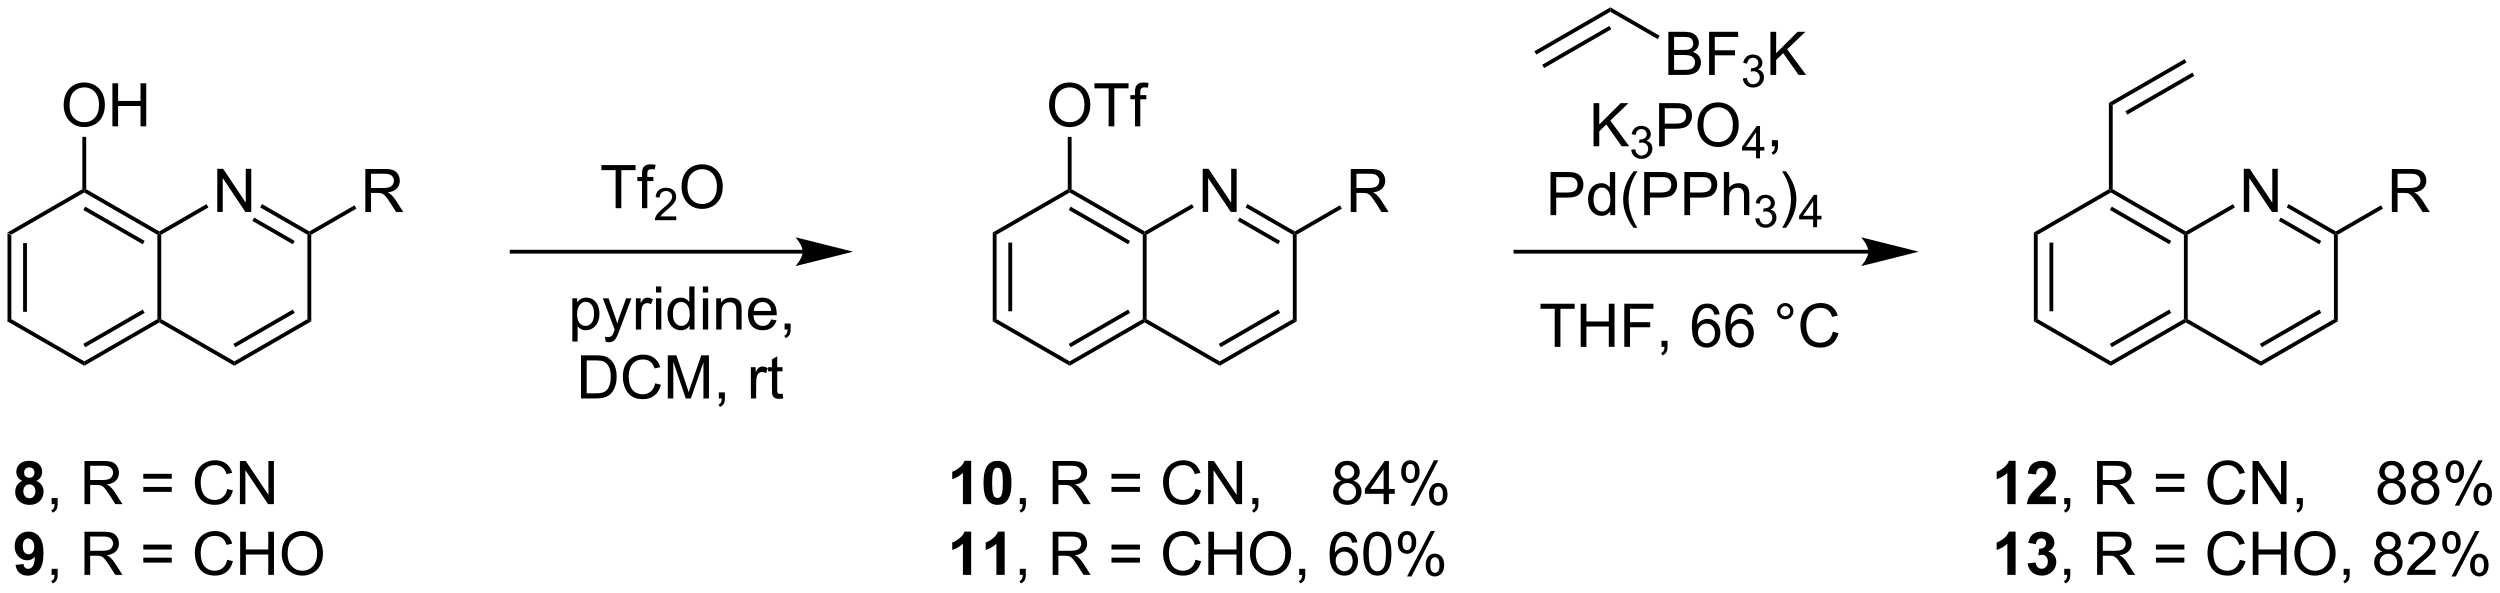 <?xml version="1.0" encoding="UTF-8"?>
<!DOCTYPE svg PUBLIC '-//W3C//DTD SVG 1.0//EN'
          'http://www.w3.org/TR/2001/REC-SVG-20010904/DTD/svg10.dtd'>
<svg stroke-dasharray="none" shape-rendering="auto" xmlns="http://www.w3.org/2000/svg" font-family="'Dialog'" text-rendering="auto" width="911" fill-opacity="1" color-interpolation="auto" color-rendering="auto" preserveAspectRatio="xMidYMid meet" font-size="12px" viewBox="0 0 911 216" fill="black" xmlns:xlink="http://www.w3.org/1999/xlink" stroke="black" image-rendering="auto" stroke-miterlimit="10" stroke-linecap="square" stroke-linejoin="miter" font-style="normal" stroke-width="1" height="216" stroke-dashoffset="0" font-weight="normal" stroke-opacity="1"
><!--Generated by the Batik Graphics2D SVG Generator--><defs id="genericDefs"
  /><g
  ><defs id="defs1"
    ><clipPath clipPathUnits="userSpaceOnUse" id="clipPath1"
      ><path d="M0.633 0.633 L342.145 0.633 L342.145 81.348 L0.633 81.348 L0.633 0.633 Z"
      /></clipPath
      ><clipPath clipPathUnits="userSpaceOnUse" id="clipPath2"
      ><path d="M60.949 157.003 L60.949 235.474 L392.965 235.474 L392.965 157.003 Z"
      /></clipPath
    ></defs
    ><g transform="scale(2.667,2.667) translate(-0.633,-0.633) matrix(1.029,0,0,1.029,-62.059,-160.861)"
    ><path d="M61.921 187.886 L62.431 188.181 L62.431 199.395 L61.921 199.689 ZM63.992 189.229 L63.992 198.346 L64.503 198.346 L64.503 189.229 Z" stroke="none" clip-path="url(#clipPath2)"
    /></g
    ><g transform="matrix(2.743,0,0,2.743,-167.179,-430.649)"
    ><path d="M61.921 199.689 L62.431 199.395 L72.143 205.002 L72.143 205.591 Z" stroke="none" clip-path="url(#clipPath2)"
    /></g
    ><g transform="matrix(2.743,0,0,2.743,-167.179,-430.649)"
    ><path d="M72.143 205.591 L72.143 205.002 L81.855 199.395 L82.11 199.542 L82.11 199.837 ZM72.27 203.125 L80.166 198.567 L79.911 198.125 L72.015 202.683 Z" stroke="none" clip-path="url(#clipPath2)"
    /></g
    ><g transform="matrix(2.743,0,0,2.743,-167.179,-430.649)"
    ><path d="M82.365 199.395 L82.11 199.542 L81.855 199.395 L81.855 188.181 L82.11 188.033 L82.365 188.181 Z" stroke="none" clip-path="url(#clipPath2)"
    /></g
    ><g transform="matrix(2.743,0,0,2.743,-167.179,-430.649)"
    ><path d="M82.11 187.739 L82.11 188.033 L81.855 188.181 L72.143 182.573 L72.143 182.279 L72.398 182.132 ZM80.166 189.008 L72.27 184.45 L72.015 184.892 L79.911 189.45 Z" stroke="none" clip-path="url(#clipPath2)"
    /></g
    ><g transform="matrix(2.743,0,0,2.743,-167.179,-430.649)"
    ><path d="M71.888 182.132 L72.143 182.279 L72.143 182.573 L62.431 188.181 L61.921 187.886 Z" stroke="none" clip-path="url(#clipPath2)"
    /></g
    ><g transform="matrix(2.743,0,0,2.743,-167.179,-430.649)"
    ><path d="M89.811 185.154 L89.811 179.427 L90.59 179.427 L93.597 183.922 L93.597 179.427 L94.324 179.427 L94.324 185.154 L93.545 185.154 L90.537 180.654 L90.537 185.154 L89.811 185.154 Z" stroke="none" clip-path="url(#clipPath2)"
    /></g
    ><g transform="matrix(2.743,0,0,2.743,-167.179,-430.649)"
    ><path d="M82.11 199.837 L82.11 199.542 L82.365 199.395 L92.076 205.002 L92.076 205.591 Z" stroke="none" clip-path="url(#clipPath2)"
    /></g
    ><g transform="matrix(2.743,0,0,2.743,-167.179,-430.649)"
    ><path d="M92.076 205.591 L92.076 205.002 L101.788 199.395 L102.298 199.689 ZM92.204 203.125 L100.099 198.567 L99.844 198.125 L91.949 202.683 Z" stroke="none" clip-path="url(#clipPath2)"
    /></g
    ><g transform="matrix(2.743,0,0,2.743,-167.179,-430.649)"
    ><path d="M102.298 199.689 L101.788 199.395 L101.788 188.181 L102.043 188.033 L102.298 188.181 Z" stroke="none" clip-path="url(#clipPath2)"
    /></g
    ><g transform="matrix(2.743,0,0,2.743,-167.179,-430.649)"
    ><path d="M102.043 187.739 L102.043 188.033 L101.788 188.181 L95.503 184.552 L95.758 184.11 ZM100.099 189.008 L94.722 185.904 L94.467 186.346 L99.844 189.45 Z" stroke="none" clip-path="url(#clipPath2)"
    /></g
    ><g transform="matrix(2.743,0,0,2.743,-167.179,-430.649)"
    ><path d="M88.379 184.119 L88.635 184.561 L82.365 188.181 L82.11 188.033 L82.11 187.739 Z" stroke="none" clip-path="url(#clipPath2)"
    /></g
    ><g transform="matrix(2.743,0,0,2.743,-167.179,-430.649)"
    ><path d="M69.406 170.996 Q69.406 169.569 70.171 168.764 Q70.937 167.957 72.148 167.957 Q72.94 167.957 73.575 168.337 Q74.213 168.715 74.546 169.392 Q74.882 170.069 74.882 170.928 Q74.882 171.801 74.531 172.488 Q74.179 173.176 73.534 173.53 Q72.89 173.884 72.143 173.884 Q71.336 173.884 70.698 173.494 Q70.062 173.1 69.734 172.426 Q69.406 171.749 69.406 170.996 ZM70.187 171.007 Q70.187 172.043 70.742 172.639 Q71.299 173.233 72.14 173.233 Q72.995 173.233 73.546 172.632 Q74.101 172.03 74.101 170.926 Q74.101 170.225 73.864 169.704 Q73.627 169.184 73.171 168.897 Q72.718 168.608 72.151 168.608 Q71.346 168.608 70.765 169.163 Q70.187 169.715 70.187 171.007 ZM75.881 173.785 L75.881 168.059 L76.639 168.059 L76.639 170.41 L79.616 170.41 L79.616 168.059 L80.373 168.059 L80.373 173.785 L79.616 173.785 L79.616 171.085 L76.639 171.085 L76.639 173.785 L75.881 173.785 Z" stroke="none" clip-path="url(#clipPath2)"
    /></g
    ><g transform="matrix(2.743,0,0,2.743,-167.179,-430.649)"
    ><path d="M72.398 182.132 L72.143 182.279 L71.888 182.132 L71.888 175.181 L72.398 175.181 Z" stroke="none" clip-path="url(#clipPath2)"
    /></g
    ><g transform="matrix(2.743,0,0,2.743,-167.179,-430.649)"
    ><path d="M109.481 185.174 L109.481 179.447 L112.02 179.447 Q112.785 179.447 113.184 179.601 Q113.582 179.755 113.819 180.145 Q114.059 180.536 114.059 181.01 Q114.059 181.619 113.663 182.038 Q113.27 182.455 112.444 182.567 Q112.746 182.713 112.903 182.854 Q113.233 183.158 113.53 183.614 L114.528 185.174 L113.574 185.174 L112.817 183.981 Q112.483 183.466 112.267 183.192 Q112.053 182.919 111.884 182.809 Q111.715 182.7 111.538 182.658 Q111.41 182.63 111.116 182.63 L110.238 182.63 L110.238 185.174 L109.481 185.174 ZM110.238 181.973 L111.866 181.973 Q112.387 181.973 112.678 181.867 Q112.973 181.76 113.124 181.523 Q113.278 181.286 113.278 181.01 Q113.278 180.604 112.981 180.343 Q112.686 180.08 112.051 180.08 L110.238 180.08 L110.238 181.973 Z" stroke="none" clip-path="url(#clipPath2)"
    /></g
    ><g transform="matrix(2.743,0,0,2.743,-167.179,-430.649)"
    ><path d="M102.298 188.181 L102.043 188.033 L102.043 187.739 L108.044 184.274 L108.299 184.716 Z" stroke="none" clip-path="url(#clipPath2)"
    /></g
    ><g transform="matrix(2.743,0,0,2.743,-167.179,-430.649)"
    ><path d="M192.83 187.886 L193.34 188.181 L193.34 199.395 L192.83 199.689 ZM194.901 189.229 L194.901 198.346 L195.411 198.346 L195.411 189.229 Z" stroke="none" clip-path="url(#clipPath2)"
    /></g
    ><g transform="matrix(2.743,0,0,2.743,-167.179,-430.649)"
    ><path d="M192.83 199.689 L193.34 199.395 L203.052 205.002 L203.052 205.591 Z" stroke="none" clip-path="url(#clipPath2)"
    /></g
    ><g transform="matrix(2.743,0,0,2.743,-167.179,-430.649)"
    ><path d="M203.052 205.591 L203.052 205.002 L212.763 199.395 L213.018 199.542 L213.018 199.837 ZM203.179 203.125 L211.074 198.567 L210.819 198.125 L202.924 202.683 Z" stroke="none" clip-path="url(#clipPath2)"
    /></g
    ><g transform="matrix(2.743,0,0,2.743,-167.179,-430.649)"
    ><path d="M213.274 199.395 L213.018 199.542 L212.763 199.395 L212.763 188.181 L213.018 188.033 L213.274 188.181 Z" stroke="none" clip-path="url(#clipPath2)"
    /></g
    ><g transform="matrix(2.743,0,0,2.743,-167.179,-430.649)"
    ><path d="M213.018 187.739 L213.018 188.033 L212.763 188.181 L203.052 182.573 L203.052 182.279 L203.307 182.132 ZM211.074 189.008 L203.179 184.45 L202.924 184.892 L210.819 189.45 Z" stroke="none" clip-path="url(#clipPath2)"
    /></g
    ><g transform="matrix(2.743,0,0,2.743,-167.179,-430.649)"
    ><path d="M202.797 182.132 L203.052 182.279 L203.052 182.573 L193.34 188.181 L192.83 187.886 Z" stroke="none" clip-path="url(#clipPath2)"
    /></g
    ><g transform="matrix(2.743,0,0,2.743,-167.179,-430.649)"
    ><path d="M220.72 185.154 L220.72 179.427 L221.498 179.427 L224.506 183.922 L224.506 179.427 L225.233 179.427 L225.233 185.154 L224.454 185.154 L221.446 180.654 L221.446 185.154 L220.72 185.154 Z" stroke="none" clip-path="url(#clipPath2)"
    /></g
    ><g transform="matrix(2.743,0,0,2.743,-167.179,-430.649)"
    ><path d="M213.018 199.837 L213.018 199.542 L213.274 199.395 L222.985 205.002 L222.985 205.591 Z" stroke="none" clip-path="url(#clipPath2)"
    /></g
    ><g transform="matrix(2.743,0,0,2.743,-167.179,-430.649)"
    ><path d="M222.985 205.591 L222.985 205.002 L232.697 199.395 L233.207 199.689 ZM223.113 203.125 L231.008 198.567 L230.753 198.125 L222.858 202.683 Z" stroke="none" clip-path="url(#clipPath2)"
    /></g
    ><g transform="matrix(2.743,0,0,2.743,-167.179,-430.649)"
    ><path d="M233.207 199.689 L232.697 199.395 L232.697 188.181 L232.952 188.033 L233.207 188.181 Z" stroke="none" clip-path="url(#clipPath2)"
    /></g
    ><g transform="matrix(2.743,0,0,2.743,-167.179,-430.649)"
    ><path d="M232.952 187.739 L232.952 188.033 L232.697 188.181 L226.412 184.552 L226.667 184.11 ZM231.008 189.008 L225.631 185.904 L225.376 186.346 L230.753 189.45 Z" stroke="none" clip-path="url(#clipPath2)"
    /></g
    ><g transform="matrix(2.743,0,0,2.743,-167.179,-430.649)"
    ><path d="M219.288 184.119 L219.543 184.561 L213.274 188.181 L213.018 188.033 L213.018 187.739 Z" stroke="none" clip-path="url(#clipPath2)"
    /></g
    ><g transform="matrix(2.743,0,0,2.743,-167.179,-430.649)"
    ><path d="M200.315 170.996 Q200.315 169.569 201.08 168.764 Q201.846 167.957 203.057 167.957 Q203.849 167.957 204.484 168.337 Q205.122 168.715 205.455 169.392 Q205.791 170.069 205.791 170.928 Q205.791 171.801 205.44 172.488 Q205.088 173.176 204.442 173.53 Q203.799 173.884 203.052 173.884 Q202.244 173.884 201.606 173.494 Q200.971 173.1 200.643 172.426 Q200.315 171.749 200.315 170.996 ZM201.096 171.007 Q201.096 172.043 201.651 172.639 Q202.208 173.233 203.049 173.233 Q203.903 173.233 204.455 172.632 Q205.01 172.03 205.01 170.926 Q205.01 170.225 204.773 169.704 Q204.536 169.184 204.08 168.897 Q203.627 168.608 203.059 168.608 Q202.255 168.608 201.674 169.163 Q201.096 169.715 201.096 171.007 ZM208.225 173.785 L208.225 168.733 L206.337 168.733 L206.337 168.059 L210.876 168.059 L210.876 168.733 L208.983 168.733 L208.983 173.785 L208.225 173.785 ZM211.731 173.785 L211.731 170.184 L211.112 170.184 L211.112 169.637 L211.731 169.637 L211.731 169.194 Q211.731 168.777 211.807 168.574 Q211.908 168.301 212.164 168.132 Q212.419 167.96 212.88 167.96 Q213.177 167.96 213.536 168.03 L213.432 168.645 Q213.213 168.606 213.018 168.606 Q212.697 168.606 212.565 168.744 Q212.432 168.879 212.432 169.254 L212.432 169.637 L213.239 169.637 L213.239 170.184 L212.432 170.184 L212.432 173.785 L211.731 173.785 Z" stroke="none" clip-path="url(#clipPath2)"
    /></g
    ><g transform="matrix(2.743,0,0,2.743,-167.179,-430.649)"
    ><path d="M203.307 182.132 L203.052 182.279 L202.797 182.132 L202.797 175.181 L203.307 175.181 Z" stroke="none" clip-path="url(#clipPath2)"
    /></g
    ><g transform="matrix(2.743,0,0,2.743,-167.179,-430.649)"
    ><path d="M240.389 185.174 L240.389 179.447 L242.929 179.447 Q243.694 179.447 244.093 179.601 Q244.491 179.755 244.728 180.145 Q244.968 180.536 244.968 181.01 Q244.968 181.619 244.572 182.038 Q244.179 182.455 243.353 182.567 Q243.655 182.713 243.811 182.854 Q244.142 183.158 244.439 183.614 L245.436 185.174 L244.483 185.174 L243.725 183.981 Q243.392 183.466 243.176 183.192 Q242.962 182.919 242.793 182.809 Q242.624 182.7 242.447 182.658 Q242.319 182.63 242.025 182.63 L241.147 182.63 L241.147 185.174 L240.389 185.174 ZM241.147 181.973 L242.775 181.973 Q243.296 181.973 243.587 181.867 Q243.882 181.76 244.033 181.523 Q244.186 181.286 244.186 181.01 Q244.186 180.604 243.889 180.343 Q243.595 180.08 242.96 180.08 L241.147 180.08 L241.147 181.973 Z" stroke="none" clip-path="url(#clipPath2)"
    /></g
    ><g transform="matrix(2.743,0,0,2.743,-167.179,-430.649)"
    ><path d="M233.207 188.181 L232.952 188.033 L232.952 187.739 L238.953 184.274 L239.208 184.716 Z" stroke="none" clip-path="url(#clipPath2)"
    /></g
    ><g transform="matrix(2.743,0,0,2.743,-167.179,-430.649)"
    ><path d="M331.139 187.886 L331.65 188.181 L331.65 199.395 L331.139 199.689 ZM333.211 189.229 L333.211 198.346 L333.721 198.346 L333.721 189.229 Z" stroke="none" clip-path="url(#clipPath2)"
    /></g
    ><g transform="matrix(2.743,0,0,2.743,-167.179,-430.649)"
    ><path d="M331.139 199.689 L331.65 199.395 L341.361 205.002 L341.361 205.591 Z" stroke="none" clip-path="url(#clipPath2)"
    /></g
    ><g transform="matrix(2.743,0,0,2.743,-167.179,-430.649)"
    ><path d="M341.361 205.591 L341.361 205.002 L351.073 199.395 L351.328 199.542 L351.328 199.837 ZM341.489 203.125 L349.384 198.567 L349.129 198.125 L341.234 202.683 Z" stroke="none" clip-path="url(#clipPath2)"
    /></g
    ><g transform="matrix(2.743,0,0,2.743,-167.179,-430.649)"
    ><path d="M351.583 199.395 L351.328 199.542 L351.073 199.395 L351.073 188.181 L351.328 188.033 L351.583 188.181 Z" stroke="none" clip-path="url(#clipPath2)"
    /></g
    ><g transform="matrix(2.743,0,0,2.743,-167.179,-430.649)"
    ><path d="M351.328 187.739 L351.328 188.033 L351.073 188.181 L341.361 182.573 L341.361 182.279 L341.616 182.132 ZM349.384 189.008 L341.489 184.45 L341.234 184.892 L349.129 189.45 Z" stroke="none" clip-path="url(#clipPath2)"
    /></g
    ><g transform="matrix(2.743,0,0,2.743,-167.179,-430.649)"
    ><path d="M341.106 182.132 L341.361 182.279 L341.361 182.573 L331.65 188.181 L331.139 187.886 Z" stroke="none" clip-path="url(#clipPath2)"
    /></g
    ><g transform="matrix(2.743,0,0,2.743,-167.179,-430.649)"
    ><path d="M359.029 185.154 L359.029 179.427 L359.808 179.427 L362.816 183.922 L362.816 179.427 L363.542 179.427 L363.542 185.154 L362.764 185.154 L359.756 180.654 L359.756 185.154 L359.029 185.154 Z" stroke="none" clip-path="url(#clipPath2)"
    /></g
    ><g transform="matrix(2.743,0,0,2.743,-167.179,-430.649)"
    ><path d="M351.328 199.837 L351.328 199.542 L351.583 199.395 L361.295 205.002 L361.295 205.591 Z" stroke="none" clip-path="url(#clipPath2)"
    /></g
    ><g transform="matrix(2.743,0,0,2.743,-167.179,-430.649)"
    ><path d="M361.295 205.591 L361.295 205.002 L371.007 199.395 L371.517 199.689 ZM361.423 203.125 L369.318 198.567 L369.063 198.125 L361.167 202.683 Z" stroke="none" clip-path="url(#clipPath2)"
    /></g
    ><g transform="matrix(2.743,0,0,2.743,-167.179,-430.649)"
    ><path d="M371.517 199.689 L371.007 199.395 L371.007 188.181 L371.262 188.033 L371.517 188.181 Z" stroke="none" clip-path="url(#clipPath2)"
    /></g
    ><g transform="matrix(2.743,0,0,2.743,-167.179,-430.649)"
    ><path d="M371.262 187.739 L371.262 188.033 L371.007 188.181 L364.721 184.552 L364.976 184.11 ZM369.318 189.008 L363.941 185.904 L363.686 186.346 L369.063 189.45 Z" stroke="none" clip-path="url(#clipPath2)"
    /></g
    ><g transform="matrix(2.743,0,0,2.743,-167.179,-430.649)"
    ><path d="M357.598 184.119 L357.853 184.561 L351.583 188.181 L351.328 188.033 L351.328 187.739 Z" stroke="none" clip-path="url(#clipPath2)"
    /></g
    ><g transform="matrix(2.743,0,0,2.743,-167.179,-430.649)"
    ><path d="M341.616 182.132 L341.361 182.279 L341.106 182.132 L341.106 170.663 L341.616 170.958 Z" stroke="none" clip-path="url(#clipPath2)"
    /></g
    ><g transform="matrix(2.743,0,0,2.743,-167.179,-430.649)"
    ><path d="M378.699 185.174 L378.699 179.447 L381.238 179.447 Q382.004 179.447 382.402 179.601 Q382.801 179.755 383.038 180.145 Q383.277 180.536 383.277 181.01 Q383.277 181.619 382.882 182.038 Q382.488 182.455 381.663 182.567 Q381.965 182.713 382.121 182.854 Q382.452 183.158 382.749 183.614 L383.746 185.174 L382.793 185.174 L382.035 183.981 Q381.702 183.466 381.486 183.192 Q381.272 182.919 381.103 182.809 Q380.934 182.7 380.757 182.658 Q380.629 182.63 380.335 182.63 L379.457 182.63 L379.457 185.174 L378.699 185.174 ZM379.457 181.973 L381.085 181.973 Q381.606 181.973 381.897 181.867 Q382.191 181.76 382.342 181.523 Q382.496 181.286 382.496 181.01 Q382.496 180.604 382.199 180.343 Q381.905 180.08 381.269 180.08 L379.457 180.08 L379.457 181.973 Z" stroke="none" clip-path="url(#clipPath2)"
    /></g
    ><g transform="matrix(2.743,0,0,2.743,-167.179,-430.649)"
    ><path d="M371.517 188.181 L371.262 188.033 L371.262 187.739 L377.262 184.274 L377.518 184.716 Z" stroke="none" clip-path="url(#clipPath2)"
    /></g
    ><g transform="matrix(2.743,0,0,2.743,-167.179,-430.649)"
    ><path d="M341.616 170.958 L341.106 170.663 L351.166 164.855 L351.421 165.297 ZM343.553 172.223 L352.453 167.085 L352.198 166.643 L343.298 171.781 Z" stroke="none" clip-path="url(#clipPath2)"
    /></g
    ><g transform="matrix(2.743,0,0,2.743,-167.179,-430.649)"
    ><path d="M142.73 184.654 L142.73 179.602 L140.842 179.602 L140.842 178.928 L145.381 178.928 L145.381 179.602 L143.488 179.602 L143.488 184.654 L142.73 184.654 ZM146.237 184.654 L146.237 181.053 L145.617 181.053 L145.617 180.506 L146.237 180.506 L146.237 180.063 Q146.237 179.646 146.312 179.443 Q146.414 179.17 146.669 179 Q146.924 178.829 147.385 178.829 Q147.682 178.829 148.042 178.899 L147.938 179.513 Q147.719 179.474 147.523 179.474 Q147.203 179.474 147.07 179.612 Q146.938 179.748 146.938 180.123 L146.938 180.506 L147.745 180.506 L147.745 181.053 L146.938 181.053 L146.938 184.654 L146.237 184.654 Z" stroke="none" clip-path="url(#clipPath2)"
    /></g
    ><g transform="matrix(2.743,0,0,2.743,-167.179,-430.649)"
    ><path d="M150.786 185.746 L150.786 186.254 L147.946 186.254 Q147.94 186.063 148.008 185.887 Q148.116 185.598 148.354 185.317 Q148.594 185.035 149.046 184.666 Q149.745 184.092 149.991 183.756 Q150.237 183.42 150.237 183.121 Q150.237 182.809 150.012 182.594 Q149.79 182.377 149.428 182.377 Q149.048 182.377 148.819 182.606 Q148.59 182.834 148.589 183.238 L148.046 183.184 Q148.102 182.576 148.465 182.26 Q148.829 181.942 149.44 181.942 Q150.059 181.942 150.419 182.285 Q150.78 182.627 150.78 183.133 Q150.78 183.391 150.674 183.641 Q150.569 183.889 150.323 184.164 Q150.079 184.44 149.51 184.92 Q149.036 185.319 148.901 185.461 Q148.766 185.604 148.678 185.746 L150.786 185.746 Z" stroke="none" clip-path="url(#clipPath2)"
    /></g
    ><g transform="matrix(2.743,0,0,2.743,-167.179,-430.649)"
    ><path d="M151.489 181.865 Q151.489 180.438 152.255 179.633 Q153.02 178.826 154.231 178.826 Q155.023 178.826 155.659 179.206 Q156.297 179.584 156.63 180.261 Q156.966 180.938 156.966 181.797 Q156.966 182.67 156.614 183.357 Q156.263 184.045 155.617 184.399 Q154.974 184.753 154.226 184.753 Q153.419 184.753 152.781 184.362 Q152.145 183.969 151.817 183.295 Q151.489 182.618 151.489 181.865 ZM152.27 181.875 Q152.27 182.912 152.825 183.508 Q153.382 184.102 154.224 184.102 Q155.078 184.102 155.63 183.5 Q156.185 182.899 156.185 181.795 Q156.185 181.094 155.948 180.573 Q155.711 180.053 155.255 179.766 Q154.802 179.477 154.234 179.477 Q153.429 179.477 152.849 180.032 Q152.27 180.584 152.27 181.875 Z" stroke="none" clip-path="url(#clipPath2)"
    /></g
    ><g transform="matrix(2.743,0,0,2.743,-167.179,-430.649)"
    ><path d="M136.98 202.371 L136.98 196.632 L137.621 196.632 L137.621 197.171 Q137.847 196.853 138.131 196.697 Q138.418 196.538 138.824 196.538 Q139.355 196.538 139.761 196.812 Q140.168 197.085 140.373 197.582 Q140.582 198.08 140.582 198.673 Q140.582 199.312 140.353 199.822 Q140.123 200.33 139.689 200.603 Q139.254 200.874 138.772 200.874 Q138.42 200.874 138.142 200.726 Q137.863 200.577 137.683 200.351 L137.683 202.371 L136.98 202.371 ZM137.616 198.728 Q137.616 199.53 137.939 199.913 Q138.264 200.296 138.725 200.296 Q139.194 200.296 139.527 199.9 Q139.863 199.502 139.863 198.671 Q139.863 197.877 139.535 197.483 Q139.209 197.088 138.756 197.088 Q138.308 197.088 137.962 197.51 Q137.616 197.929 137.616 198.728 ZM141.398 202.379 L141.32 201.718 Q141.549 201.78 141.721 201.78 Q141.955 201.78 142.096 201.702 Q142.237 201.624 142.328 201.483 Q142.393 201.379 142.541 200.96 Q142.562 200.903 142.604 200.788 L141.031 196.632 L141.789 196.632 L142.651 199.033 Q142.82 199.491 142.953 199.994 Q143.073 199.51 143.242 199.048 L144.127 196.632 L144.83 196.632 L143.252 200.851 Q143 201.536 142.859 201.793 Q142.672 202.14 142.429 202.301 Q142.187 202.465 141.851 202.465 Q141.648 202.465 141.398 202.379 ZM145.422 200.78 L145.422 196.632 L146.054 196.632 L146.054 197.26 Q146.297 196.819 146.5 196.679 Q146.705 196.538 146.953 196.538 Q147.307 196.538 147.674 196.765 L147.432 197.416 Q147.174 197.265 146.916 197.265 Q146.687 197.265 146.502 197.403 Q146.32 197.541 146.242 197.788 Q146.125 198.163 146.125 198.608 L146.125 200.78 L145.422 200.78 ZM148.096 195.861 L148.096 195.054 L148.799 195.054 L148.799 195.861 L148.096 195.861 ZM148.096 200.78 L148.096 196.632 L148.799 196.632 L148.799 200.78 L148.096 200.78 ZM152.561 200.78 L152.561 200.257 Q152.168 200.874 151.402 200.874 Q150.905 200.874 150.488 200.601 Q150.074 200.327 149.845 199.838 Q149.616 199.345 149.616 198.71 Q149.616 198.088 149.821 197.582 Q150.03 197.077 150.444 196.809 Q150.858 196.538 151.371 196.538 Q151.746 196.538 152.037 196.697 Q152.332 196.853 152.514 197.108 L152.514 195.054 L153.214 195.054 L153.214 200.78 L152.561 200.78 ZM150.339 198.71 Q150.339 199.507 150.675 199.903 Q151.011 200.296 151.467 200.296 Q151.928 200.296 152.251 199.918 Q152.574 199.541 152.574 198.767 Q152.574 197.916 152.246 197.517 Q151.918 197.119 151.436 197.119 Q150.967 197.119 150.652 197.502 Q150.339 197.885 150.339 198.71 ZM154.323 195.861 L154.323 195.054 L155.026 195.054 L155.026 195.861 L154.323 195.861 ZM154.323 200.78 L154.323 196.632 L155.026 196.632 L155.026 200.78 L154.323 200.78 ZM156.097 200.78 L156.097 196.632 L156.73 196.632 L156.73 197.22 Q157.186 196.538 158.05 196.538 Q158.425 196.538 158.738 196.673 Q159.053 196.806 159.209 197.025 Q159.366 197.244 159.428 197.546 Q159.467 197.741 159.467 198.228 L159.467 200.78 L158.764 200.78 L158.764 198.257 Q158.764 197.827 158.681 197.614 Q158.6 197.4 158.392 197.275 Q158.183 197.148 157.902 197.148 Q157.452 197.148 157.126 197.434 Q156.8 197.718 156.8 198.515 L156.8 200.78 L156.097 200.78 ZM163.385 199.444 L164.112 199.533 Q163.94 200.171 163.474 200.523 Q163.01 200.874 162.289 200.874 Q161.377 200.874 160.843 200.314 Q160.312 199.752 160.312 198.741 Q160.312 197.694 160.851 197.116 Q161.39 196.538 162.25 196.538 Q163.08 196.538 163.607 197.106 Q164.135 197.671 164.135 198.697 Q164.135 198.76 164.132 198.885 L161.039 198.885 Q161.078 199.569 161.424 199.934 Q161.773 200.296 162.291 200.296 Q162.679 200.296 162.953 200.093 Q163.226 199.89 163.385 199.444 ZM161.078 198.306 L163.393 198.306 Q163.346 197.783 163.127 197.523 Q162.791 197.116 162.257 197.116 Q161.773 197.116 161.442 197.442 Q161.112 197.765 161.078 198.306 ZM165.178 200.78 L165.178 199.978 L165.98 199.978 L165.98 200.78 Q165.98 201.223 165.824 201.494 Q165.668 201.765 165.327 201.913 L165.131 201.614 Q165.355 201.515 165.459 201.325 Q165.566 201.137 165.577 200.78 L165.178 200.78 Z" stroke="none" clip-path="url(#clipPath2)"
    /></g
    ><g transform="matrix(2.743,0,0,2.743,-167.179,-430.649)"
    ><path d="M138.131 209.93 L138.131 204.204 L140.105 204.204 Q140.772 204.204 141.123 204.285 Q141.616 204.399 141.964 204.696 Q142.418 205.079 142.642 205.675 Q142.866 206.269 142.866 207.035 Q142.866 207.688 142.712 208.193 Q142.561 208.696 142.321 209.027 Q142.084 209.355 141.8 209.545 Q141.519 209.735 141.118 209.834 Q140.717 209.93 140.199 209.93 L138.131 209.93 ZM138.889 209.253 L140.113 209.253 Q140.678 209.253 141.001 209.149 Q141.324 209.042 141.514 208.852 Q141.785 208.581 141.933 208.128 Q142.084 207.673 142.084 207.024 Q142.084 206.126 141.79 205.644 Q141.496 205.16 141.074 204.995 Q140.769 204.878 140.092 204.878 L138.889 204.878 L138.889 209.253 ZM147.994 207.923 L148.752 208.113 Q148.515 209.048 147.895 209.54 Q147.276 210.029 146.382 210.029 Q145.455 210.029 144.875 209.652 Q144.297 209.274 143.992 208.56 Q143.69 207.844 143.69 207.024 Q143.69 206.128 144.031 205.464 Q144.375 204.798 145.005 204.451 Q145.635 204.105 146.393 204.105 Q147.252 204.105 147.838 204.542 Q148.424 204.98 148.656 205.774 L147.909 205.948 Q147.711 205.323 147.33 205.04 Q146.953 204.753 146.377 204.753 Q145.718 204.753 145.273 205.071 Q144.83 205.386 144.651 205.92 Q144.471 206.454 144.471 207.019 Q144.471 207.751 144.685 208.295 Q144.898 208.839 145.346 209.11 Q145.797 209.378 146.32 209.378 Q146.955 209.378 147.395 209.011 Q147.838 208.644 147.994 207.923 ZM149.662 209.93 L149.662 204.204 L150.803 204.204 L152.16 208.258 Q152.347 208.823 152.433 209.105 Q152.53 208.792 152.738 208.188 L154.108 204.204 L155.129 204.204 L155.129 209.93 L154.397 209.93 L154.397 205.136 L152.733 209.93 L152.05 209.93 L150.394 205.055 L150.394 209.93 L149.662 209.93 ZM156.444 209.93 L156.444 209.128 L157.246 209.128 L157.246 209.93 Q157.246 210.373 157.089 210.644 Q156.933 210.915 156.592 211.063 L156.397 210.764 Q156.621 210.665 156.725 210.475 Q156.832 210.287 156.842 209.93 L156.444 209.93 ZM160.699 209.93 L160.699 205.782 L161.332 205.782 L161.332 206.41 Q161.574 205.969 161.777 205.829 Q161.983 205.688 162.23 205.688 Q162.584 205.688 162.952 205.915 L162.709 206.566 Q162.452 206.415 162.194 206.415 Q161.964 206.415 161.78 206.553 Q161.597 206.691 161.519 206.938 Q161.402 207.313 161.402 207.758 L161.402 209.93 L160.699 209.93 ZM164.905 209.3 L165.006 209.923 Q164.709 209.985 164.475 209.985 Q164.092 209.985 163.881 209.865 Q163.67 209.743 163.584 209.545 Q163.498 209.347 163.498 208.714 L163.498 206.329 L162.983 206.329 L162.983 205.782 L163.498 205.782 L163.498 204.753 L164.199 204.331 L164.199 205.782 L164.905 205.782 L164.905 206.329 L164.199 206.329 L164.199 208.753 Q164.199 209.055 164.235 209.141 Q164.272 209.227 164.355 209.279 Q164.441 209.329 164.597 209.329 Q164.714 209.329 164.905 209.3 Z" stroke="none" clip-path="url(#clipPath2)"
    /></g
    ><g transform="matrix(2.743,0,0,2.743,-167.179,-430.649)"
    ><path d="M265.041 164.245 L264.786 163.803 L274.881 157.975 L274.881 158.564 ZM266.077 166.039 L275.008 160.883 L274.753 160.441 L265.822 165.597 Z" stroke="none" clip-path="url(#clipPath2)"
    /></g
    ><g transform="matrix(2.743,0,0,2.743,-167.179,-430.649)"
    ><path d="M282.586 166.954 L282.586 161.227 L284.735 161.227 Q285.391 161.227 285.787 161.402 Q286.185 161.574 286.409 161.936 Q286.633 162.298 286.633 162.691 Q286.633 163.058 286.433 163.384 Q286.235 163.707 285.834 163.907 Q286.352 164.058 286.63 164.425 Q286.912 164.793 286.912 165.293 Q286.912 165.696 286.74 166.043 Q286.57 166.386 286.32 166.574 Q286.07 166.761 285.693 166.858 Q285.318 166.954 284.771 166.954 L282.586 166.954 ZM283.344 163.634 L284.584 163.634 Q285.086 163.634 285.305 163.566 Q285.594 163.48 285.74 163.282 Q285.888 163.082 285.888 162.782 Q285.888 162.496 285.75 162.28 Q285.615 162.064 285.36 161.983 Q285.107 161.902 284.49 161.902 L283.344 161.902 L283.344 163.634 ZM283.344 166.277 L284.771 166.277 Q285.138 166.277 285.287 166.251 Q285.547 166.204 285.722 166.095 Q285.899 165.985 286.011 165.777 Q286.125 165.566 286.125 165.293 Q286.125 164.972 285.961 164.738 Q285.797 164.501 285.505 164.405 Q285.216 164.308 284.67 164.308 L283.344 164.308 L283.344 166.277 ZM287.992 166.954 L287.992 161.227 L291.857 161.227 L291.857 161.902 L288.75 161.902 L288.75 163.675 L291.438 163.675 L291.438 164.352 L288.75 164.352 L288.75 166.954 L287.992 166.954 Z" stroke="none" clip-path="url(#clipPath2)"
    /></g
    ><g transform="matrix(2.743,0,0,2.743,-167.179,-430.649)"
    ><path d="M292.475 167.419 L293.002 167.349 Q293.094 167.798 293.311 167.995 Q293.529 168.193 293.844 168.193 Q294.215 168.193 294.471 167.935 Q294.729 167.677 294.729 167.296 Q294.729 166.933 294.49 166.699 Q294.254 166.462 293.887 166.462 Q293.738 166.462 293.516 166.521 L293.575 166.058 Q293.627 166.064 293.658 166.064 Q293.996 166.064 294.266 165.888 Q294.535 165.712 294.535 165.345 Q294.535 165.056 294.338 164.867 Q294.143 164.675 293.832 164.675 Q293.524 164.675 293.319 164.869 Q293.113 165.062 293.055 165.449 L292.528 165.355 Q292.625 164.824 292.967 164.533 Q293.311 164.242 293.821 164.242 Q294.172 164.242 294.467 164.392 Q294.764 164.542 294.92 164.804 Q295.076 165.064 295.076 165.357 Q295.076 165.636 294.926 165.865 Q294.778 166.093 294.485 166.228 Q294.865 166.316 295.076 166.593 Q295.287 166.869 295.287 167.285 Q295.287 167.847 294.877 168.24 Q294.467 168.63 293.84 168.63 Q293.276 168.63 292.901 168.294 Q292.528 167.956 292.475 167.419 Z" stroke="none" clip-path="url(#clipPath2)"
    /></g
    ><g transform="matrix(2.743,0,0,2.743,-167.179,-430.649)"
    ><path d="M296.146 166.954 L296.146 161.227 L296.904 161.227 L296.904 164.066 L299.747 161.227 L300.776 161.227 L298.372 163.548 L300.88 166.954 L299.88 166.954 L297.841 164.056 L296.904 164.97 L296.904 166.954 L296.146 166.954 Z" stroke="none" clip-path="url(#clipPath2)"
    /></g
    ><g transform="matrix(2.743,0,0,2.743,-167.179,-430.649)"
    ><path d="M274.881 158.564 L274.881 157.975 L281.418 161.749 L281.163 162.191 Z" stroke="none" clip-path="url(#clipPath2)"
    /></g
    ><g transform="matrix(2.743,0,0,2.743,-167.179,-430.649)"
    ><path d="M267.487 203.078 L267.487 198.026 L265.599 198.026 L265.599 197.352 L270.138 197.352 L270.138 198.026 L268.245 198.026 L268.245 203.078 L267.487 203.078 ZM270.939 203.078 L270.939 197.352 L271.697 197.352 L271.697 199.703 L274.673 199.703 L274.673 197.352 L275.431 197.352 L275.431 203.078 L274.673 203.078 L274.673 200.378 L271.697 200.378 L271.697 203.078 L270.939 203.078 ZM276.732 203.078 L276.732 197.352 L280.597 197.352 L280.597 198.026 L277.49 198.026 L277.49 199.8 L280.177 199.8 L280.177 200.477 L277.49 200.477 L277.49 203.078 L276.732 203.078 ZM281.673 203.078 L281.673 202.276 L282.476 202.276 L282.476 203.078 Q282.476 203.521 282.319 203.792 Q282.163 204.063 281.822 204.211 L281.627 203.912 Q281.851 203.813 281.955 203.623 Q282.062 203.435 282.072 203.078 L281.673 203.078 ZM289.39 198.753 L288.689 198.808 Q288.595 198.393 288.423 198.206 Q288.14 197.906 287.72 197.906 Q287.384 197.906 287.132 198.094 Q286.798 198.336 286.606 198.802 Q286.416 199.266 286.408 200.125 Q286.663 199.737 287.03 199.55 Q287.397 199.362 287.798 199.362 Q288.502 199.362 288.996 199.881 Q289.491 200.399 289.491 201.219 Q289.491 201.758 289.257 202.222 Q289.025 202.683 288.619 202.93 Q288.212 203.177 287.697 203.177 Q286.819 203.177 286.265 202.531 Q285.71 201.883 285.71 200.399 Q285.71 198.737 286.322 197.985 Q286.858 197.328 287.765 197.328 Q288.439 197.328 288.871 197.709 Q289.304 198.086 289.39 198.753 ZM286.517 201.222 Q286.517 201.586 286.671 201.919 Q286.827 202.25 287.103 202.425 Q287.382 202.597 287.687 202.597 Q288.132 202.597 288.452 202.237 Q288.772 201.878 288.772 201.261 Q288.772 200.667 288.455 200.326 Q288.14 199.985 287.658 199.985 Q287.181 199.985 286.848 200.326 Q286.517 200.667 286.517 201.222 ZM293.839 198.753 L293.138 198.808 Q293.045 198.393 292.873 198.206 Q292.589 197.906 292.17 197.906 Q291.834 197.906 291.581 198.094 Q291.248 198.336 291.055 198.802 Q290.865 199.266 290.857 200.125 Q291.112 199.737 291.479 199.55 Q291.847 199.362 292.248 199.362 Q292.951 199.362 293.446 199.881 Q293.94 200.399 293.94 201.219 Q293.94 201.758 293.706 202.222 Q293.474 202.683 293.068 202.93 Q292.662 203.177 292.146 203.177 Q291.269 203.177 290.714 202.531 Q290.159 201.883 290.159 200.399 Q290.159 198.737 290.771 197.985 Q291.308 197.328 292.214 197.328 Q292.888 197.328 293.321 197.709 Q293.753 198.086 293.839 198.753 ZM290.966 201.222 Q290.966 201.586 291.12 201.919 Q291.276 202.25 291.552 202.425 Q291.831 202.597 292.136 202.597 Q292.581 202.597 292.901 202.237 Q293.222 201.878 293.222 201.261 Q293.222 200.667 292.904 200.326 Q292.589 199.985 292.107 199.985 Q291.63 199.985 291.297 200.326 Q290.966 200.667 290.966 201.222 ZM297.029 198.336 Q297.029 197.886 297.347 197.571 Q297.667 197.253 298.112 197.253 Q298.565 197.253 298.88 197.571 Q299.198 197.886 299.198 198.336 Q299.198 198.784 298.878 199.104 Q298.56 199.422 298.112 199.422 Q297.667 199.422 297.347 199.107 Q297.029 198.789 297.029 198.336 ZM297.456 198.336 Q297.456 198.61 297.649 198.802 Q297.841 198.995 298.115 198.995 Q298.386 198.995 298.578 198.802 Q298.771 198.61 298.771 198.336 Q298.771 198.063 298.578 197.87 Q298.386 197.675 298.115 197.675 Q297.841 197.675 297.649 197.87 Q297.456 198.063 297.456 198.336 ZM304.431 201.071 L305.189 201.261 Q304.952 202.196 304.332 202.688 Q303.712 203.177 302.819 203.177 Q301.892 203.177 301.312 202.8 Q300.733 202.422 300.429 201.709 Q300.127 200.993 300.127 200.172 Q300.127 199.276 300.468 198.612 Q300.812 197.946 301.442 197.599 Q302.072 197.253 302.83 197.253 Q303.689 197.253 304.275 197.69 Q304.861 198.128 305.093 198.922 L304.345 199.097 Q304.147 198.472 303.767 198.188 Q303.39 197.901 302.814 197.901 Q302.155 197.901 301.71 198.219 Q301.267 198.534 301.087 199.068 Q300.908 199.602 300.908 200.167 Q300.908 200.899 301.121 201.443 Q301.335 201.987 301.783 202.258 Q302.233 202.526 302.757 202.526 Q303.392 202.526 303.832 202.159 Q304.275 201.792 304.431 201.071 Z" stroke="none" clip-path="url(#clipPath2)"
    /></g
    ><g transform="matrix(2.743,0,0,2.743,-167.179,-430.649)"
    ><path d="M63.925 220.878 Q63.501 220.698 63.306 220.386 Q63.113 220.071 63.113 219.696 Q63.113 219.055 63.561 218.638 Q64.009 218.219 64.832 218.219 Q65.649 218.219 66.1 218.638 Q66.55 219.055 66.55 219.696 Q66.55 220.094 66.342 220.404 Q66.136 220.714 65.761 220.878 Q66.238 221.071 66.485 221.438 Q66.735 221.805 66.735 222.284 Q66.735 223.078 66.227 223.576 Q65.722 224.071 64.884 224.071 Q64.102 224.071 63.581 223.659 Q62.969 223.175 62.969 222.331 Q62.969 221.868 63.199 221.48 Q63.431 221.089 63.925 220.878 ZM64.152 219.774 Q64.152 220.102 64.337 220.287 Q64.524 220.469 64.832 220.469 Q65.144 220.469 65.332 220.284 Q65.519 220.097 65.519 219.769 Q65.519 219.461 65.334 219.276 Q65.149 219.089 64.844 219.089 Q64.527 219.089 64.339 219.276 Q64.152 219.464 64.152 219.774 ZM64.05 222.227 Q64.05 222.68 64.282 222.935 Q64.516 223.188 64.863 223.188 Q65.204 223.188 65.425 222.943 Q65.649 222.698 65.649 222.237 Q65.649 221.836 65.423 221.591 Q65.196 221.347 64.847 221.347 Q64.446 221.347 64.248 221.625 Q64.05 221.901 64.05 222.227 Z" stroke="none" clip-path="url(#clipPath2)"
    /></g
    ><g transform="matrix(2.743,0,0,2.743,-167.179,-430.649)"
    ><path d="M67.804 223.969 L67.804 223.167 L68.606 223.167 L68.606 223.969 Q68.606 224.412 68.45 224.683 Q68.294 224.953 67.953 225.102 L67.757 224.802 Q67.981 224.703 68.085 224.513 Q68.192 224.326 68.203 223.969 L67.804 223.969 ZM72.169 223.969 L72.169 218.243 L74.708 218.243 Q75.474 218.243 75.872 218.396 Q76.27 218.55 76.507 218.94 Q76.747 219.331 76.747 219.805 Q76.747 220.414 76.351 220.834 Q75.958 221.25 75.132 221.362 Q75.434 221.508 75.591 221.649 Q75.921 221.953 76.218 222.409 L77.216 223.969 L76.263 223.969 L75.505 222.776 Q75.171 222.261 74.955 221.987 Q74.742 221.714 74.573 221.605 Q74.403 221.495 74.226 221.453 Q74.099 221.425 73.804 221.425 L72.927 221.425 L72.927 223.969 L72.169 223.969 ZM72.927 220.769 L74.554 220.769 Q75.075 220.769 75.367 220.662 Q75.661 220.555 75.812 220.318 Q75.966 220.081 75.966 219.805 Q75.966 219.399 75.669 219.138 Q75.374 218.875 74.739 218.875 L72.927 218.875 L72.927 220.769 ZM83.765 220.602 L79.984 220.602 L79.984 219.946 L83.765 219.946 L83.765 220.602 ZM83.765 222.339 L79.984 222.339 L79.984 221.683 L83.765 221.683 L83.765 222.339 ZM91.136 221.961 L91.894 222.151 Q91.657 223.086 91.037 223.578 Q90.418 224.068 89.524 224.068 Q88.597 224.068 88.016 223.69 Q87.438 223.313 87.134 222.599 Q86.832 221.883 86.832 221.063 Q86.832 220.167 87.173 219.503 Q87.516 218.836 88.147 218.49 Q88.777 218.144 89.535 218.144 Q90.394 218.144 90.98 218.581 Q91.566 219.019 91.798 219.813 L91.05 219.987 Q90.852 219.362 90.472 219.078 Q90.095 218.792 89.519 218.792 Q88.86 218.792 88.415 219.11 Q87.972 219.425 87.793 219.959 Q87.613 220.493 87.613 221.058 Q87.613 221.789 87.826 222.334 Q88.04 222.878 88.488 223.149 Q88.938 223.417 89.462 223.417 Q90.097 223.417 90.537 223.05 Q90.98 222.683 91.136 221.961 ZM92.82 223.969 L92.82 218.243 L93.599 218.243 L96.606 222.737 L96.606 218.243 L97.333 218.243 L97.333 223.969 L96.554 223.969 L93.546 219.469 L93.546 223.969 L92.82 223.969 Z" stroke="none" clip-path="url(#clipPath2)"
    /></g
    ><g transform="matrix(2.743,0,0,2.743,-167.179,-430.649)"
    ><path d="M63.009 232.044 L64.071 231.926 Q64.11 232.252 64.274 232.408 Q64.438 232.564 64.707 232.564 Q65.048 232.564 65.285 232.252 Q65.524 231.939 65.589 230.955 Q65.175 231.434 64.555 231.434 Q63.878 231.434 63.389 230.913 Q62.899 230.393 62.899 229.557 Q62.899 228.684 63.415 228.153 Q63.933 227.619 64.735 227.619 Q65.605 227.619 66.162 228.294 Q66.722 228.965 66.722 230.51 Q66.722 232.08 66.139 232.775 Q65.558 233.471 64.626 233.471 Q63.954 233.471 63.54 233.114 Q63.126 232.755 63.009 232.044 ZM65.493 229.645 Q65.493 229.114 65.248 228.822 Q65.003 228.528 64.683 228.528 Q64.378 228.528 64.178 228.77 Q63.977 229.01 63.977 229.557 Q63.977 230.111 64.196 230.372 Q64.415 230.63 64.743 230.63 Q65.058 230.63 65.274 230.38 Q65.493 230.13 65.493 229.645 Z" stroke="none" clip-path="url(#clipPath2)"
    /></g
    ><g transform="matrix(2.743,0,0,2.743,-167.179,-430.649)"
    ><path d="M67.804 233.369 L67.804 232.567 L68.606 232.567 L68.606 233.369 Q68.606 233.812 68.45 234.083 Q68.294 234.353 67.953 234.502 L67.757 234.202 Q67.981 234.103 68.085 233.913 Q68.192 233.726 68.203 233.369 L67.804 233.369 ZM72.169 233.369 L72.169 227.643 L74.708 227.643 Q75.474 227.643 75.872 227.796 Q76.27 227.95 76.507 228.34 Q76.747 228.731 76.747 229.205 Q76.747 229.814 76.351 230.234 Q75.958 230.65 75.132 230.762 Q75.434 230.908 75.591 231.049 Q75.921 231.353 76.218 231.809 L77.216 233.369 L76.263 233.369 L75.505 232.176 Q75.171 231.661 74.955 231.387 Q74.742 231.114 74.573 231.005 Q74.403 230.895 74.226 230.853 Q74.099 230.825 73.804 230.825 L72.927 230.825 L72.927 233.369 L72.169 233.369 ZM72.927 230.169 L74.554 230.169 Q75.075 230.169 75.367 230.062 Q75.661 229.955 75.812 229.718 Q75.966 229.481 75.966 229.205 Q75.966 228.799 75.669 228.538 Q75.374 228.275 74.739 228.275 L72.927 228.275 L72.927 230.169 ZM83.765 230.002 L79.984 230.002 L79.984 229.346 L83.765 229.346 L83.765 230.002 ZM83.765 231.739 L79.984 231.739 L79.984 231.083 L83.765 231.083 L83.765 231.739 ZM91.136 231.361 L91.894 231.551 Q91.657 232.486 91.037 232.978 Q90.418 233.468 89.524 233.468 Q88.597 233.468 88.016 233.09 Q87.438 232.713 87.134 231.999 Q86.832 231.283 86.832 230.463 Q86.832 229.567 87.173 228.903 Q87.516 228.236 88.147 227.89 Q88.777 227.544 89.535 227.544 Q90.394 227.544 90.98 227.981 Q91.566 228.419 91.798 229.213 L91.05 229.387 Q90.852 228.762 90.472 228.478 Q90.095 228.192 89.519 228.192 Q88.86 228.192 88.415 228.51 Q87.972 228.825 87.793 229.359 Q87.613 229.893 87.613 230.458 Q87.613 231.189 87.826 231.734 Q88.04 232.278 88.488 232.549 Q88.938 232.817 89.462 232.817 Q90.097 232.817 90.537 232.45 Q90.98 232.083 91.136 231.361 ZM92.851 233.369 L92.851 227.643 L93.609 227.643 L93.609 229.994 L96.585 229.994 L96.585 227.643 L97.343 227.643 L97.343 233.369 L96.585 233.369 L96.585 230.669 L93.609 230.669 L93.609 233.369 L92.851 233.369 ZM98.376 230.58 Q98.376 229.153 99.141 228.348 Q99.907 227.541 101.118 227.541 Q101.91 227.541 102.545 227.921 Q103.183 228.299 103.516 228.976 Q103.852 229.653 103.852 230.512 Q103.852 231.385 103.501 232.072 Q103.149 232.76 102.504 233.114 Q101.86 233.468 101.113 233.468 Q100.305 233.468 99.668 233.077 Q99.032 232.684 98.704 232.01 Q98.376 231.333 98.376 230.58 ZM99.157 230.59 Q99.157 231.627 99.712 232.223 Q100.269 232.817 101.11 232.817 Q101.964 232.817 102.516 232.215 Q103.071 231.614 103.071 230.51 Q103.071 229.809 102.834 229.288 Q102.597 228.768 102.141 228.481 Q101.688 228.192 101.121 228.192 Q100.316 228.192 99.735 228.747 Q99.157 229.299 99.157 230.59 Z" stroke="none" clip-path="url(#clipPath2)"
    /></g
    ><g transform="matrix(2.743,0,0,2.743,-167.179,-430.649)"
    ><path d="M189.965 223.969 L188.869 223.969 L188.869 219.831 Q188.268 220.394 187.45 220.664 L187.45 219.667 Q187.88 219.526 188.382 219.136 Q188.887 218.743 189.075 218.219 L189.965 218.219 L189.965 223.969 ZM193.462 218.219 Q194.295 218.219 194.764 218.813 Q195.321 219.516 195.321 221.144 Q195.321 222.769 194.758 223.48 Q194.295 224.068 193.462 224.068 Q192.626 224.068 192.113 223.425 Q191.602 222.782 191.602 221.133 Q191.602 219.516 192.165 218.805 Q192.631 218.219 193.462 218.219 ZM193.462 219.128 Q193.264 219.128 193.107 219.256 Q192.951 219.383 192.865 219.711 Q192.751 220.136 192.751 221.144 Q192.751 222.151 192.852 222.529 Q192.954 222.907 193.107 223.032 Q193.264 223.157 193.462 223.157 Q193.662 223.157 193.818 223.029 Q193.975 222.901 194.06 222.573 Q194.173 222.151 194.173 221.144 Q194.173 220.136 194.071 219.761 Q193.969 219.383 193.816 219.256 Q193.662 219.128 193.462 219.128 Z" stroke="none" clip-path="url(#clipPath2)"
    /></g
    ><g transform="matrix(2.743,0,0,2.743,-167.179,-430.649)"
    ><path d="M196.426 223.969 L196.426 223.167 L197.228 223.167 L197.228 223.969 Q197.228 224.412 197.072 224.683 Q196.916 224.953 196.575 225.102 L196.38 224.802 Q196.603 224.703 196.708 224.513 Q196.815 224.326 196.825 223.969 L196.426 223.969 ZM200.791 223.969 L200.791 218.243 L203.33 218.243 Q204.096 218.243 204.494 218.396 Q204.893 218.55 205.13 218.94 Q205.369 219.331 205.369 219.805 Q205.369 220.414 204.973 220.834 Q204.58 221.25 203.755 221.362 Q204.057 221.508 204.213 221.649 Q204.544 221.953 204.84 222.409 L205.838 223.969 L204.885 223.969 L204.127 222.776 Q203.794 222.261 203.577 221.987 Q203.364 221.714 203.195 221.605 Q203.025 221.495 202.848 221.453 Q202.721 221.425 202.426 221.425 L201.549 221.425 L201.549 223.969 L200.791 223.969 ZM201.549 220.769 L203.176 220.769 Q203.697 220.769 203.989 220.662 Q204.283 220.555 204.434 220.318 Q204.588 220.081 204.588 219.805 Q204.588 219.399 204.291 219.138 Q203.997 218.875 203.361 218.875 L201.549 218.875 L201.549 220.769 ZM212.387 220.602 L208.606 220.602 L208.606 219.946 L212.387 219.946 L212.387 220.602 ZM212.387 222.339 L208.606 222.339 L208.606 221.683 L212.387 221.683 L212.387 222.339 ZM219.758 221.961 L220.516 222.151 Q220.279 223.086 219.66 223.578 Q219.04 224.068 218.147 224.068 Q217.219 224.068 216.639 223.69 Q216.06 223.313 215.756 222.599 Q215.454 221.883 215.454 221.063 Q215.454 220.167 215.795 219.503 Q216.139 218.836 216.769 218.49 Q217.399 218.144 218.157 218.144 Q219.016 218.144 219.602 218.581 Q220.188 219.019 220.42 219.813 L219.673 219.987 Q219.475 219.362 219.094 219.078 Q218.717 218.792 218.141 218.792 Q217.482 218.792 217.037 219.11 Q216.594 219.425 216.415 219.959 Q216.235 220.493 216.235 221.058 Q216.235 221.789 216.449 222.334 Q216.662 222.878 217.11 223.149 Q217.56 223.417 218.084 223.417 Q218.719 223.417 219.16 223.05 Q219.602 222.683 219.758 221.961 ZM221.442 223.969 L221.442 218.243 L222.221 218.243 L225.228 222.737 L225.228 218.243 L225.955 218.243 L225.955 223.969 L225.176 223.969 L222.169 219.469 L222.169 223.969 L221.442 223.969 ZM227.321 223.969 L227.321 223.167 L228.123 223.167 L228.123 223.969 Q228.123 224.412 227.967 224.683 Q227.81 224.953 227.469 225.102 L227.274 224.802 Q227.498 224.703 227.602 224.513 Q227.709 224.326 227.719 223.969 L227.321 223.969 ZM239.137 220.862 Q238.7 220.703 238.489 220.407 Q238.278 220.11 238.278 219.696 Q238.278 219.071 238.726 218.646 Q239.176 218.219 239.924 218.219 Q240.674 218.219 241.13 218.654 Q241.588 219.089 241.588 219.714 Q241.588 220.112 241.377 220.409 Q241.169 220.703 240.744 220.862 Q241.27 221.034 241.546 221.417 Q241.822 221.8 241.822 222.331 Q241.822 223.065 241.301 223.568 Q240.783 224.068 239.934 224.068 Q239.088 224.068 238.567 223.565 Q238.049 223.063 238.049 222.313 Q238.049 221.753 238.33 221.378 Q238.614 221 239.137 220.862 ZM238.997 219.672 Q238.997 220.078 239.257 220.336 Q239.52 220.594 239.94 220.594 Q240.346 220.594 240.603 220.339 Q240.864 220.081 240.864 219.711 Q240.864 219.323 240.596 219.06 Q240.33 218.797 239.932 218.797 Q239.528 218.797 239.262 219.055 Q238.997 219.313 238.997 219.672 ZM238.77 222.315 Q238.77 222.618 238.913 222.899 Q239.057 223.18 239.338 223.334 Q239.619 223.487 239.942 223.487 Q240.447 223.487 240.775 223.164 Q241.103 222.839 241.103 222.339 Q241.103 221.831 240.765 221.5 Q240.426 221.167 239.919 221.167 Q239.424 221.167 239.096 221.495 Q238.77 221.823 238.77 222.315 ZM244.758 223.969 L244.758 222.597 L242.274 222.597 L242.274 221.953 L244.889 218.243 L245.462 218.243 L245.462 221.953 L246.235 221.953 L246.235 222.597 L245.462 222.597 L245.462 223.969 L244.758 223.969 ZM244.758 221.953 L244.758 219.37 L242.967 221.953 L244.758 221.953 ZM247.088 219.618 Q247.088 219.003 247.395 218.573 Q247.705 218.144 248.291 218.144 Q248.83 218.144 249.182 218.529 Q249.536 218.914 249.536 219.659 Q249.536 220.386 249.179 220.779 Q248.822 221.172 248.299 221.172 Q247.778 221.172 247.432 220.787 Q247.088 220.399 247.088 219.618 ZM248.309 218.628 Q248.049 218.628 247.874 218.855 Q247.7 219.081 247.7 219.688 Q247.7 220.237 247.874 220.464 Q248.051 220.688 248.309 220.688 Q248.575 220.688 248.749 220.461 Q248.924 220.235 248.924 219.633 Q248.924 219.078 248.747 218.855 Q248.572 218.628 248.309 218.628 ZM248.315 224.18 L251.447 218.144 L252.018 218.144 L248.895 224.18 L248.315 224.18 ZM250.791 222.625 Q250.791 222.008 251.098 221.581 Q251.408 221.151 251.997 221.151 Q252.536 221.151 252.89 221.537 Q253.244 221.922 253.244 222.667 Q253.244 223.394 252.885 223.787 Q252.528 224.18 252.002 224.18 Q251.481 224.18 251.135 223.792 Q250.791 223.401 250.791 222.625 ZM252.018 221.636 Q251.752 221.636 251.577 221.862 Q251.403 222.089 251.403 222.696 Q251.403 223.243 251.577 223.469 Q251.755 223.696 252.012 223.696 Q252.283 223.696 252.455 223.469 Q252.63 223.243 252.63 222.641 Q252.63 222.086 252.452 221.862 Q252.278 221.636 252.018 221.636 Z" stroke="none" clip-path="url(#clipPath2)"
    /></g
    ><g transform="matrix(2.743,0,0,2.743,-167.179,-430.649)"
    ><path d="M189.965 233.369 L188.869 233.369 L188.869 229.231 Q188.268 229.794 187.45 230.064 L187.45 229.067 Q187.88 228.926 188.382 228.536 Q188.887 228.143 189.075 227.619 L189.965 227.619 L189.965 233.369 ZM194.415 233.369 L193.318 233.369 L193.318 229.231 Q192.717 229.794 191.899 230.064 L191.899 229.067 Q192.329 228.926 192.831 228.536 Q193.337 228.143 193.524 227.619 L194.415 227.619 L194.415 233.369 Z" stroke="none" clip-path="url(#clipPath2)"
    /></g
    ><g transform="matrix(2.743,0,0,2.743,-167.179,-430.649)"
    ><path d="M196.426 233.369 L196.426 232.567 L197.228 232.567 L197.228 233.369 Q197.228 233.812 197.072 234.083 Q196.916 234.353 196.575 234.502 L196.38 234.202 Q196.603 234.103 196.708 233.913 Q196.815 233.726 196.825 233.369 L196.426 233.369 ZM200.791 233.369 L200.791 227.643 L203.33 227.643 Q204.096 227.643 204.494 227.796 Q204.893 227.95 205.13 228.34 Q205.369 228.731 205.369 229.205 Q205.369 229.814 204.973 230.234 Q204.58 230.65 203.755 230.762 Q204.057 230.908 204.213 231.049 Q204.544 231.353 204.84 231.809 L205.838 233.369 L204.885 233.369 L204.127 232.176 Q203.794 231.661 203.577 231.387 Q203.364 231.114 203.195 231.005 Q203.025 230.895 202.848 230.853 Q202.721 230.825 202.426 230.825 L201.549 230.825 L201.549 233.369 L200.791 233.369 ZM201.549 230.169 L203.176 230.169 Q203.697 230.169 203.989 230.062 Q204.283 229.955 204.434 229.718 Q204.588 229.481 204.588 229.205 Q204.588 228.799 204.291 228.538 Q203.997 228.275 203.361 228.275 L201.549 228.275 L201.549 230.169 ZM212.387 230.002 L208.606 230.002 L208.606 229.346 L212.387 229.346 L212.387 230.002 ZM212.387 231.739 L208.606 231.739 L208.606 231.083 L212.387 231.083 L212.387 231.739 ZM219.758 231.361 L220.516 231.551 Q220.279 232.486 219.66 232.978 Q219.04 233.468 218.147 233.468 Q217.219 233.468 216.639 233.09 Q216.06 232.713 215.756 231.999 Q215.454 231.283 215.454 230.463 Q215.454 229.567 215.795 228.903 Q216.139 228.236 216.769 227.89 Q217.399 227.544 218.157 227.544 Q219.016 227.544 219.602 227.981 Q220.188 228.419 220.42 229.213 L219.673 229.387 Q219.475 228.762 219.094 228.478 Q218.717 228.192 218.141 228.192 Q217.482 228.192 217.037 228.51 Q216.594 228.825 216.415 229.359 Q216.235 229.893 216.235 230.458 Q216.235 231.189 216.449 231.734 Q216.662 232.278 217.11 232.549 Q217.56 232.817 218.084 232.817 Q218.719 232.817 219.16 232.45 Q219.602 232.083 219.758 231.361 ZM221.473 233.369 L221.473 227.643 L222.231 227.643 L222.231 229.994 L225.208 229.994 L225.208 227.643 L225.965 227.643 L225.965 233.369 L225.208 233.369 L225.208 230.669 L222.231 230.669 L222.231 233.369 L221.473 233.369 ZM226.998 230.58 Q226.998 229.153 227.764 228.348 Q228.529 227.541 229.74 227.541 Q230.532 227.541 231.167 227.921 Q231.805 228.299 232.139 228.976 Q232.475 229.653 232.475 230.512 Q232.475 231.385 232.123 232.072 Q231.772 232.76 231.126 233.114 Q230.482 233.468 229.735 233.468 Q228.928 233.468 228.29 233.077 Q227.654 232.684 227.326 232.01 Q226.998 231.333 226.998 230.58 ZM227.779 230.59 Q227.779 231.627 228.334 232.223 Q228.891 232.817 229.732 232.817 Q230.587 232.817 231.139 232.215 Q231.693 231.614 231.693 230.51 Q231.693 229.809 231.456 229.288 Q231.219 228.768 230.764 228.481 Q230.31 228.192 229.743 228.192 Q228.938 228.192 228.357 228.747 Q227.779 229.299 227.779 230.59 ZM233.544 233.369 L233.544 232.567 L234.346 232.567 L234.346 233.369 Q234.346 233.812 234.19 234.083 Q234.033 234.353 233.692 234.502 L233.497 234.202 Q233.721 234.103 233.825 233.913 Q233.932 233.726 233.942 233.369 L233.544 233.369 ZM241.26 229.044 L240.559 229.098 Q240.465 228.684 240.294 228.497 Q240.01 228.197 239.59 228.197 Q239.255 228.197 239.002 228.385 Q238.669 228.627 238.476 229.093 Q238.286 229.557 238.278 230.416 Q238.533 230.028 238.9 229.84 Q239.268 229.653 239.669 229.653 Q240.372 229.653 240.867 230.171 Q241.361 230.689 241.361 231.51 Q241.361 232.049 241.127 232.512 Q240.895 232.973 240.489 233.221 Q240.083 233.468 239.567 233.468 Q238.69 233.468 238.135 232.822 Q237.58 232.174 237.58 230.689 Q237.58 229.028 238.192 228.275 Q238.728 227.619 239.635 227.619 Q240.309 227.619 240.742 227.999 Q241.174 228.377 241.26 229.044 ZM238.387 231.512 Q238.387 231.877 238.541 232.21 Q238.697 232.541 238.973 232.715 Q239.252 232.887 239.557 232.887 Q240.002 232.887 240.322 232.528 Q240.643 232.169 240.643 231.551 Q240.643 230.958 240.325 230.617 Q240.01 230.275 239.528 230.275 Q239.051 230.275 238.718 230.617 Q238.387 230.958 238.387 231.512 ZM242.06 230.544 Q242.06 229.528 242.269 228.911 Q242.477 228.291 242.889 227.955 Q243.303 227.619 243.928 227.619 Q244.389 227.619 244.735 227.804 Q245.084 227.989 245.31 228.34 Q245.537 228.689 245.665 229.192 Q245.795 229.692 245.795 230.544 Q245.795 231.551 245.587 232.171 Q245.381 232.791 244.967 233.13 Q244.555 233.468 243.928 233.468 Q243.1 233.468 242.626 232.872 Q242.06 232.158 242.06 230.544 ZM242.782 230.544 Q242.782 231.955 243.113 232.421 Q243.443 232.887 243.928 232.887 Q244.412 232.887 244.74 232.419 Q245.071 231.95 245.071 230.544 Q245.071 229.13 244.74 228.666 Q244.412 228.2 243.92 228.2 Q243.435 228.2 243.147 228.611 Q242.782 229.135 242.782 230.544 ZM246.643 229.018 Q246.643 228.403 246.95 227.973 Q247.26 227.544 247.846 227.544 Q248.385 227.544 248.736 227.929 Q249.09 228.314 249.09 229.059 Q249.09 229.786 248.734 230.179 Q248.377 230.572 247.853 230.572 Q247.333 230.572 246.986 230.187 Q246.643 229.799 246.643 229.018 ZM247.864 228.028 Q247.603 228.028 247.429 228.255 Q247.255 228.481 247.255 229.088 Q247.255 229.637 247.429 229.864 Q247.606 230.088 247.864 230.088 Q248.13 230.088 248.304 229.861 Q248.478 229.635 248.478 229.033 Q248.478 228.478 248.301 228.255 Q248.127 228.028 247.864 228.028 ZM247.869 233.58 L251.002 227.544 L251.572 227.544 L248.45 233.58 L247.869 233.58 ZM250.346 232.025 Q250.346 231.408 250.653 230.981 Q250.963 230.551 251.551 230.551 Q252.09 230.551 252.445 230.937 Q252.799 231.322 252.799 232.067 Q252.799 232.794 252.44 233.187 Q252.083 233.58 251.557 233.58 Q251.036 233.58 250.69 233.192 Q250.346 232.801 250.346 232.025 ZM251.572 231.036 Q251.307 231.036 251.132 231.262 Q250.958 231.489 250.958 232.096 Q250.958 232.643 251.132 232.869 Q251.309 233.096 251.567 233.096 Q251.838 233.096 252.01 232.869 Q252.184 232.643 252.184 232.041 Q252.184 231.486 252.007 231.262 Q251.833 231.036 251.572 231.036 Z" stroke="none" clip-path="url(#clipPath2)"
    /></g
    ><g transform="matrix(2.743,0,0,2.743,-167.179,-430.649)"
    ><path d="M328.714 223.969 L327.618 223.969 L327.618 219.831 Q327.016 220.394 326.199 220.664 L326.199 219.667 Q326.628 219.526 327.131 219.136 Q327.636 218.743 327.824 218.219 L328.714 218.219 L328.714 223.969 ZM334.062 222.948 L334.062 223.969 L330.216 223.969 Q330.278 223.391 330.591 222.873 Q330.903 222.355 331.825 221.5 Q332.567 220.808 332.734 220.563 Q332.96 220.222 332.96 219.891 Q332.96 219.524 332.762 219.326 Q332.567 219.128 332.218 219.128 Q331.875 219.128 331.671 219.336 Q331.468 219.542 331.437 220.024 L330.343 219.914 Q330.442 219.008 330.958 218.615 Q331.473 218.219 332.247 218.219 Q333.093 218.219 333.578 218.677 Q334.062 219.133 334.062 219.813 Q334.062 220.198 333.924 220.55 Q333.786 220.899 333.484 221.282 Q333.286 221.534 332.765 222.011 Q332.247 222.487 332.106 222.644 Q331.968 222.8 331.882 222.948 L334.062 222.948 Z" stroke="none" clip-path="url(#clipPath2)"
    /></g
    ><g transform="matrix(2.743,0,0,2.743,-167.179,-430.649)"
    ><path d="M335.175 223.969 L335.175 223.167 L335.977 223.167 L335.977 223.969 Q335.977 224.412 335.821 224.683 Q335.665 224.953 335.324 225.102 L335.128 224.802 Q335.352 224.703 335.457 224.513 Q335.563 224.326 335.574 223.969 L335.175 223.969 ZM339.54 223.969 L339.54 218.243 L342.079 218.243 Q342.845 218.243 343.243 218.396 Q343.642 218.55 343.878 218.94 Q344.118 219.331 344.118 219.805 Q344.118 220.414 343.722 220.834 Q343.329 221.25 342.503 221.362 Q342.805 221.508 342.962 221.649 Q343.293 221.953 343.589 222.409 L344.587 223.969 L343.634 223.969 L342.876 222.776 Q342.543 222.261 342.326 221.987 Q342.113 221.714 341.943 221.605 Q341.774 221.495 341.597 221.453 Q341.47 221.425 341.175 221.425 L340.298 221.425 L340.298 223.969 L339.54 223.969 ZM340.298 220.769 L341.925 220.769 Q342.446 220.769 342.738 220.662 Q343.032 220.555 343.183 220.318 Q343.337 220.081 343.337 219.805 Q343.337 219.399 343.04 219.138 Q342.746 218.875 342.11 218.875 L340.298 218.875 L340.298 220.769 ZM351.136 220.602 L347.355 220.602 L347.355 219.946 L351.136 219.946 L351.136 220.602 ZM351.136 222.339 L347.355 222.339 L347.355 221.683 L351.136 221.683 L351.136 222.339 ZM358.507 221.961 L359.265 222.151 Q359.028 223.086 358.408 223.578 Q357.789 224.068 356.895 224.068 Q355.968 224.068 355.388 223.69 Q354.809 223.313 354.505 222.599 Q354.203 221.883 354.203 221.063 Q354.203 220.167 354.544 219.503 Q354.888 218.836 355.518 218.49 Q356.148 218.144 356.906 218.144 Q357.765 218.144 358.351 218.581 Q358.937 219.019 359.169 219.813 L358.421 219.987 Q358.224 219.362 357.843 219.078 Q357.466 218.792 356.89 218.792 Q356.231 218.792 355.786 219.11 Q355.343 219.425 355.164 219.959 Q354.984 220.493 354.984 221.058 Q354.984 221.789 355.197 222.334 Q355.411 222.878 355.859 223.149 Q356.309 223.417 356.833 223.417 Q357.468 223.417 357.908 223.05 Q358.351 222.683 358.507 221.961 ZM360.191 223.969 L360.191 218.243 L360.97 218.243 L363.977 222.737 L363.977 218.243 L364.704 218.243 L364.704 223.969 L363.925 223.969 L360.918 219.469 L360.918 223.969 L360.191 223.969 ZM366.07 223.969 L366.07 223.167 L366.872 223.167 L366.872 223.969 Q366.872 224.412 366.716 224.683 Q366.559 224.953 366.218 225.102 L366.023 224.802 Q366.247 224.703 366.351 224.513 Q366.458 224.326 366.468 223.969 L366.07 223.969 ZM377.886 220.862 Q377.449 220.703 377.238 220.407 Q377.027 220.11 377.027 219.696 Q377.027 219.071 377.475 218.646 Q377.925 218.219 378.673 218.219 Q379.423 218.219 379.878 218.654 Q380.337 219.089 380.337 219.714 Q380.337 220.112 380.126 220.409 Q379.918 220.703 379.493 220.862 Q380.019 221.034 380.295 221.417 Q380.571 221.8 380.571 222.331 Q380.571 223.065 380.05 223.568 Q379.532 224.068 378.683 224.068 Q377.837 224.068 377.316 223.565 Q376.798 223.063 376.798 222.313 Q376.798 221.753 377.079 221.378 Q377.363 221 377.886 220.862 ZM377.746 219.672 Q377.746 220.078 378.006 220.336 Q378.269 220.594 378.688 220.594 Q379.095 220.594 379.352 220.339 Q379.613 220.081 379.613 219.711 Q379.613 219.323 379.345 219.06 Q379.079 218.797 378.68 218.797 Q378.277 218.797 378.011 219.055 Q377.746 219.313 377.746 219.672 ZM377.519 222.315 Q377.519 222.618 377.662 222.899 Q377.805 223.18 378.087 223.334 Q378.368 223.487 378.691 223.487 Q379.196 223.487 379.524 223.164 Q379.852 222.839 379.852 222.339 Q379.852 221.831 379.514 221.5 Q379.175 221.167 378.668 221.167 Q378.173 221.167 377.845 221.495 Q377.519 221.823 377.519 222.315 ZM382.336 220.862 Q381.898 220.703 381.687 220.407 Q381.476 220.11 381.476 219.696 Q381.476 219.071 381.924 218.646 Q382.375 218.219 383.122 218.219 Q383.872 218.219 384.328 218.654 Q384.786 219.089 384.786 219.714 Q384.786 220.112 384.575 220.409 Q384.367 220.703 383.942 220.862 Q384.468 221.034 384.744 221.417 Q385.02 221.8 385.02 222.331 Q385.02 223.065 384.5 223.568 Q383.981 224.068 383.132 224.068 Q382.286 224.068 381.765 223.565 Q381.247 223.063 381.247 222.313 Q381.247 221.753 381.528 221.378 Q381.812 221 382.336 220.862 ZM382.195 219.672 Q382.195 220.078 382.455 220.336 Q382.718 220.594 383.138 220.594 Q383.544 220.594 383.802 220.339 Q384.062 220.081 384.062 219.711 Q384.062 219.323 383.794 219.06 Q383.528 218.797 383.13 218.797 Q382.726 218.797 382.461 219.055 Q382.195 219.313 382.195 219.672 ZM381.968 222.315 Q381.968 222.618 382.111 222.899 Q382.255 223.18 382.536 223.334 Q382.817 223.487 383.14 223.487 Q383.645 223.487 383.974 223.164 Q384.302 222.839 384.302 222.339 Q384.302 221.831 383.963 221.5 Q383.625 221.167 383.117 221.167 Q382.622 221.167 382.294 221.495 Q381.968 221.823 381.968 222.315 ZM385.837 219.618 Q385.837 219.003 386.144 218.573 Q386.454 218.144 387.04 218.144 Q387.579 218.144 387.93 218.529 Q388.285 218.914 388.285 219.659 Q388.285 220.386 387.928 220.779 Q387.571 221.172 387.048 221.172 Q386.527 221.172 386.18 220.787 Q385.837 220.399 385.837 219.618 ZM387.058 218.628 Q386.798 218.628 386.623 218.855 Q386.449 219.081 386.449 219.688 Q386.449 220.237 386.623 220.464 Q386.8 220.688 387.058 220.688 Q387.324 220.688 387.498 220.461 Q387.673 220.235 387.673 219.633 Q387.673 219.078 387.496 218.855 Q387.321 218.628 387.058 218.628 ZM387.063 224.18 L390.196 218.144 L390.767 218.144 L387.644 224.18 L387.063 224.18 ZM389.54 222.625 Q389.54 222.008 389.847 221.581 Q390.157 221.151 390.746 221.151 Q391.285 221.151 391.639 221.537 Q391.993 221.922 391.993 222.667 Q391.993 223.394 391.634 223.787 Q391.277 224.18 390.751 224.18 Q390.23 224.18 389.884 223.792 Q389.54 223.401 389.54 222.625 ZM390.767 221.636 Q390.501 221.636 390.326 221.862 Q390.152 222.089 390.152 222.696 Q390.152 223.243 390.326 223.469 Q390.503 223.696 390.761 223.696 Q391.032 223.696 391.204 223.469 Q391.378 223.243 391.378 222.641 Q391.378 222.086 391.201 221.862 Q391.027 221.636 390.767 221.636 Z" stroke="none" clip-path="url(#clipPath2)"
    /></g
    ><g transform="matrix(2.743,0,0,2.743,-167.179,-430.649)"
    ><path d="M328.714 233.369 L327.618 233.369 L327.618 229.231 Q327.016 229.794 326.199 230.064 L326.199 229.067 Q326.628 228.926 327.131 228.536 Q327.636 228.143 327.824 227.619 L328.714 227.619 L328.714 233.369 ZM330.317 231.848 L331.38 231.721 Q331.429 232.127 331.651 232.343 Q331.875 232.557 332.192 232.557 Q332.531 232.557 332.762 232.299 Q332.997 232.041 332.997 231.603 Q332.997 231.189 332.773 230.947 Q332.552 230.705 332.231 230.705 Q332.02 230.705 331.726 230.786 L331.848 229.893 Q332.294 229.903 332.528 229.7 Q332.762 229.494 332.762 229.153 Q332.762 228.864 332.591 228.692 Q332.419 228.52 332.132 228.52 Q331.851 228.52 331.651 228.715 Q331.453 228.911 331.411 229.286 L330.398 229.114 Q330.505 228.596 330.716 228.286 Q330.929 227.973 331.309 227.796 Q331.692 227.619 332.163 227.619 Q332.973 227.619 333.46 228.135 Q333.864 228.557 333.864 229.088 Q333.864 229.84 333.038 230.291 Q333.531 230.395 333.825 230.762 Q334.122 231.13 334.122 231.65 Q334.122 232.403 333.57 232.937 Q333.02 233.468 332.2 233.468 Q331.421 233.468 330.908 233.02 Q330.398 232.572 330.317 231.848 Z" stroke="none" clip-path="url(#clipPath2)"
    /></g
    ><g transform="matrix(2.743,0,0,2.743,-167.179,-430.649)"
    ><path d="M335.175 233.369 L335.175 232.567 L335.977 232.567 L335.977 233.369 Q335.977 233.812 335.821 234.083 Q335.665 234.353 335.324 234.502 L335.128 234.202 Q335.352 234.103 335.457 233.913 Q335.563 233.726 335.574 233.369 L335.175 233.369 ZM339.54 233.369 L339.54 227.643 L342.079 227.643 Q342.845 227.643 343.243 227.796 Q343.642 227.95 343.878 228.34 Q344.118 228.731 344.118 229.205 Q344.118 229.814 343.722 230.234 Q343.329 230.65 342.503 230.762 Q342.805 230.908 342.962 231.049 Q343.293 231.353 343.589 231.809 L344.587 233.369 L343.634 233.369 L342.876 232.176 Q342.543 231.661 342.326 231.387 Q342.113 231.114 341.943 231.005 Q341.774 230.895 341.597 230.853 Q341.47 230.825 341.175 230.825 L340.298 230.825 L340.298 233.369 L339.54 233.369 ZM340.298 230.169 L341.925 230.169 Q342.446 230.169 342.738 230.062 Q343.032 229.955 343.183 229.718 Q343.337 229.481 343.337 229.205 Q343.337 228.799 343.04 228.538 Q342.746 228.275 342.11 228.275 L340.298 228.275 L340.298 230.169 ZM351.136 230.002 L347.355 230.002 L347.355 229.346 L351.136 229.346 L351.136 230.002 ZM351.136 231.739 L347.355 231.739 L347.355 231.083 L351.136 231.083 L351.136 231.739 ZM358.507 231.361 L359.265 231.551 Q359.028 232.486 358.408 232.978 Q357.789 233.468 356.895 233.468 Q355.968 233.468 355.388 233.09 Q354.809 232.713 354.505 231.999 Q354.203 231.283 354.203 230.463 Q354.203 229.567 354.544 228.903 Q354.888 228.236 355.518 227.89 Q356.148 227.544 356.906 227.544 Q357.765 227.544 358.351 227.981 Q358.937 228.419 359.169 229.213 L358.421 229.387 Q358.224 228.762 357.843 228.478 Q357.466 228.192 356.89 228.192 Q356.231 228.192 355.786 228.51 Q355.343 228.825 355.164 229.359 Q354.984 229.893 354.984 230.458 Q354.984 231.189 355.197 231.734 Q355.411 232.278 355.859 232.549 Q356.309 232.817 356.833 232.817 Q357.468 232.817 357.908 232.45 Q358.351 232.083 358.507 231.361 ZM360.222 233.369 L360.222 227.643 L360.98 227.643 L360.98 229.994 L363.957 229.994 L363.957 227.643 L364.714 227.643 L364.714 233.369 L363.957 233.369 L363.957 230.669 L360.98 230.669 L360.98 233.369 L360.222 233.369 ZM365.747 230.58 Q365.747 229.153 366.513 228.348 Q367.278 227.541 368.489 227.541 Q369.281 227.541 369.916 227.921 Q370.554 228.299 370.888 228.976 Q371.224 229.653 371.224 230.512 Q371.224 231.385 370.872 232.072 Q370.52 232.76 369.875 233.114 Q369.231 233.468 368.484 233.468 Q367.677 233.468 367.039 233.077 Q366.403 232.684 366.075 232.01 Q365.747 231.333 365.747 230.58 ZM366.528 230.59 Q366.528 231.627 367.083 232.223 Q367.64 232.817 368.481 232.817 Q369.336 232.817 369.888 232.215 Q370.442 231.614 370.442 230.51 Q370.442 229.809 370.205 229.288 Q369.968 228.768 369.513 228.481 Q369.059 228.192 368.492 228.192 Q367.687 228.192 367.106 228.747 Q366.528 229.299 366.528 230.59 ZM372.293 233.369 L372.293 232.567 L373.095 232.567 L373.095 233.369 Q373.095 233.812 372.938 234.083 Q372.782 234.353 372.441 234.502 L372.246 234.202 Q372.47 234.103 372.574 233.913 Q372.68 233.726 372.691 233.369 L372.293 233.369 ZM377.441 230.262 Q377.003 230.103 376.793 229.807 Q376.582 229.51 376.582 229.096 Q376.582 228.471 377.029 228.046 Q377.48 227.619 378.227 227.619 Q378.977 227.619 379.433 228.054 Q379.892 228.489 379.892 229.114 Q379.892 229.512 379.68 229.809 Q379.472 230.103 379.048 230.262 Q379.574 230.434 379.85 230.817 Q380.126 231.2 380.126 231.731 Q380.126 232.465 379.605 232.968 Q379.087 233.468 378.238 233.468 Q377.392 233.468 376.871 232.965 Q376.352 232.463 376.352 231.713 Q376.352 231.153 376.634 230.778 Q376.918 230.4 377.441 230.262 ZM377.3 229.072 Q377.3 229.478 377.561 229.736 Q377.824 229.994 378.243 229.994 Q378.649 229.994 378.907 229.739 Q379.168 229.481 379.168 229.111 Q379.168 228.723 378.899 228.46 Q378.634 228.197 378.235 228.197 Q377.832 228.197 377.566 228.455 Q377.3 228.713 377.3 229.072 ZM377.074 231.715 Q377.074 232.018 377.217 232.299 Q377.36 232.58 377.642 232.734 Q377.923 232.887 378.246 232.887 Q378.751 232.887 379.079 232.564 Q379.407 232.239 379.407 231.739 Q379.407 231.231 379.068 230.9 Q378.73 230.567 378.222 230.567 Q377.727 230.567 377.399 230.895 Q377.074 231.223 377.074 231.715 ZM384.505 232.692 L384.505 233.369 L380.718 233.369 Q380.711 233.114 380.802 232.88 Q380.945 232.494 381.263 232.119 Q381.583 231.744 382.184 231.252 Q383.117 230.486 383.445 230.038 Q383.773 229.59 383.773 229.192 Q383.773 228.775 383.474 228.489 Q383.177 228.2 382.695 228.2 Q382.187 228.2 381.882 228.505 Q381.578 228.809 381.575 229.348 L380.851 229.275 Q380.927 228.465 381.411 228.044 Q381.895 227.619 382.711 227.619 Q383.536 227.619 384.015 228.077 Q384.497 228.533 384.497 229.208 Q384.497 229.551 384.356 229.885 Q384.216 230.215 383.888 230.583 Q383.562 230.95 382.804 231.59 Q382.171 232.122 381.992 232.312 Q381.812 232.502 381.695 232.692 L384.505 232.692 ZM385.392 229.018 Q385.392 228.403 385.699 227.973 Q386.009 227.544 386.595 227.544 Q387.134 227.544 387.485 227.929 Q387.839 228.314 387.839 229.059 Q387.839 229.786 387.483 230.179 Q387.126 230.572 386.602 230.572 Q386.082 230.572 385.735 230.187 Q385.392 229.799 385.392 229.018 ZM386.613 228.028 Q386.352 228.028 386.178 228.255 Q386.003 228.481 386.003 229.088 Q386.003 229.637 386.178 229.864 Q386.355 230.088 386.613 230.088 Q386.878 230.088 387.053 229.861 Q387.227 229.635 387.227 229.033 Q387.227 228.478 387.05 228.255 Q386.876 228.028 386.613 228.028 ZM386.618 233.58 L389.751 227.544 L390.321 227.544 L387.199 233.58 L386.618 233.58 ZM389.095 232.025 Q389.095 231.408 389.402 230.981 Q389.712 230.551 390.3 230.551 Q390.839 230.551 391.193 230.937 Q391.548 231.322 391.548 232.067 Q391.548 232.794 391.188 233.187 Q390.832 233.58 390.305 233.58 Q389.785 233.58 389.438 233.192 Q389.095 232.801 389.095 232.025 ZM390.321 231.036 Q390.055 231.036 389.881 231.262 Q389.707 231.489 389.707 232.096 Q389.707 232.643 389.881 232.869 Q390.058 233.096 390.316 233.096 Q390.587 233.096 390.759 232.869 Q390.933 232.643 390.933 232.041 Q390.933 231.486 390.756 231.262 Q390.582 231.036 390.321 231.036 Z" stroke="none" clip-path="url(#clipPath2)"
    /></g
    ><g transform="matrix(2.743,0,0,2.743,-167.179,-430.649)"
    ><path d="M167.587 190.181 L128.922 190.181 L128.667 190.181 L128.667 190.691 L128.922 190.691 L167.587 190.691 L167.842 190.691 L167.842 190.181 L167.587 190.181 ZM174.286 190.436 L166.633 188.522 C166.633 188.522 167.587 189.598 167.587 190.436 C167.587 191.273 166.633 192.349 166.633 192.349 Z" stroke="none" clip-path="url(#clipPath2)"
    /></g
    ><g transform="matrix(2.743,0,0,2.743,-167.179,-430.649)"
    ><path d="M309.153 190.181 L262.277 190.181 L262.022 190.181 L262.022 190.691 L262.277 190.691 L309.153 190.691 L309.408 190.691 L309.408 190.181 L309.153 190.181 ZM315.852 190.436 L308.199 188.522 C308.199 188.522 309.153 189.598 309.153 190.436 C309.153 191.273 308.199 192.349 308.199 192.349 Z" stroke="none" clip-path="url(#clipPath2)"
    /></g
    ><g transform="matrix(2.743,0,0,2.743,-167.179,-430.649)"
    ><path d="M272.647 176.429 L272.647 170.702 L273.405 170.702 L273.405 173.541 L276.249 170.702 L277.277 170.702 L274.874 173.022 L277.382 176.429 L276.382 176.429 L274.342 173.53 L273.405 174.444 L273.405 176.429 L272.647 176.429 Z" stroke="none" clip-path="url(#clipPath2)"
    /></g
    ><g transform="matrix(2.743,0,0,2.743,-167.179,-430.649)"
    ><path d="M277.649 176.894 L278.176 176.824 Q278.268 177.273 278.485 177.47 Q278.704 177.667 279.018 177.667 Q279.389 177.667 279.645 177.41 Q279.903 177.152 279.903 176.771 Q279.903 176.408 279.665 176.173 Q279.428 175.937 279.061 175.937 Q278.913 175.937 278.69 175.995 L278.749 175.533 Q278.801 175.538 278.833 175.538 Q279.171 175.538 279.44 175.363 Q279.71 175.187 279.71 174.82 Q279.71 174.531 279.512 174.341 Q279.317 174.15 279.007 174.15 Q278.698 174.15 278.493 174.343 Q278.288 174.536 278.229 174.923 L277.702 174.829 Q277.799 174.298 278.141 174.007 Q278.485 173.716 278.995 173.716 Q279.346 173.716 279.641 173.867 Q279.938 174.017 280.094 174.279 Q280.251 174.538 280.251 174.831 Q280.251 175.111 280.1 175.339 Q279.952 175.568 279.659 175.702 Q280.04 175.79 280.251 176.068 Q280.462 176.343 280.462 176.759 Q280.462 177.322 280.051 177.714 Q279.641 178.105 279.014 178.105 Q278.45 178.105 278.075 177.769 Q277.702 177.431 277.649 176.894 Z" stroke="none" clip-path="url(#clipPath2)"
    /></g
    ><g transform="matrix(2.743,0,0,2.743,-167.179,-430.649)"
    ><path d="M281.351 176.429 L281.351 170.702 L283.513 170.702 Q284.083 170.702 284.382 170.757 Q284.804 170.827 285.088 171.025 Q285.375 171.22 285.549 171.577 Q285.724 171.931 285.724 172.358 Q285.724 173.088 285.257 173.595 Q284.794 174.101 283.578 174.101 L282.109 174.101 L282.109 176.429 L281.351 176.429 ZM282.109 173.423 L283.591 173.423 Q284.325 173.423 284.632 173.15 Q284.942 172.877 284.942 172.382 Q284.942 172.022 284.76 171.767 Q284.578 171.509 284.281 171.429 Q284.091 171.377 283.575 171.377 L282.109 171.377 L282.109 173.423 ZM286.458 173.64 Q286.458 172.213 287.224 171.408 Q287.989 170.601 289.2 170.601 Q289.992 170.601 290.627 170.981 Q291.265 171.358 291.599 172.036 Q291.935 172.713 291.935 173.572 Q291.935 174.444 291.583 175.132 Q291.231 175.819 290.586 176.173 Q289.942 176.528 289.195 176.528 Q288.388 176.528 287.75 176.137 Q287.114 175.744 286.786 175.069 Q286.458 174.392 286.458 173.64 ZM287.239 173.65 Q287.239 174.686 287.794 175.283 Q288.351 175.877 289.192 175.877 Q290.046 175.877 290.599 175.275 Q291.153 174.673 291.153 173.569 Q291.153 172.869 290.916 172.348 Q290.679 171.827 290.224 171.541 Q289.771 171.252 289.203 171.252 Q288.398 171.252 287.817 171.806 Q287.239 172.358 287.239 173.65 Z" stroke="none" clip-path="url(#clipPath2)"
    /></g
    ><g transform="matrix(2.743,0,0,2.743,-167.179,-430.649)"
    ><path d="M294.232 178.029 L294.232 176.999 L292.369 176.999 L292.369 176.517 L294.33 173.734 L294.759 173.734 L294.759 176.517 L295.339 176.517 L295.339 176.999 L294.759 176.999 L294.759 178.029 L294.232 178.029 ZM294.232 176.517 L294.232 174.579 L292.888 176.517 L294.232 176.517 Z" stroke="none" clip-path="url(#clipPath2)"
    /></g
    ><g transform="matrix(2.743,0,0,2.743,-167.179,-430.649)"
    ><path d="M296.34 176.429 L296.34 175.627 L297.142 175.627 L297.142 176.429 Q297.142 176.871 296.986 177.142 Q296.83 177.413 296.489 177.561 L296.293 177.262 Q296.517 177.163 296.622 176.973 Q296.728 176.786 296.739 176.429 L296.34 176.429 Z" stroke="none" clip-path="url(#clipPath2)"
    /></g
    ><g transform="matrix(2.743,0,0,2.743,-167.179,-430.649)"
    ><path d="M266.927 185.579 L266.927 179.852 L269.088 179.852 Q269.659 179.852 269.958 179.907 Q270.38 179.977 270.664 180.175 Q270.95 180.37 271.125 180.727 Q271.299 181.081 271.299 181.508 Q271.299 182.238 270.833 182.745 Q270.37 183.251 269.153 183.251 L267.685 183.251 L267.685 185.579 L266.927 185.579 ZM267.685 182.573 L269.166 182.573 Q269.901 182.573 270.208 182.3 Q270.518 182.027 270.518 181.532 Q270.518 181.173 270.336 180.917 Q270.153 180.659 269.857 180.579 Q269.666 180.527 269.151 180.527 L267.685 180.527 L267.685 182.573 ZM274.864 185.579 L274.864 185.055 Q274.471 185.673 273.705 185.673 Q273.208 185.673 272.791 185.399 Q272.377 185.126 272.148 184.636 Q271.919 184.144 271.919 183.508 Q271.919 182.886 272.125 182.381 Q272.333 181.876 272.747 181.607 Q273.161 181.337 273.674 181.337 Q274.049 181.337 274.341 181.495 Q274.635 181.652 274.817 181.907 L274.817 179.852 L275.518 179.852 L275.518 185.579 L274.864 185.579 ZM272.643 183.508 Q272.643 184.305 272.979 184.701 Q273.315 185.094 273.771 185.094 Q274.232 185.094 274.555 184.717 Q274.877 184.339 274.877 183.566 Q274.877 182.714 274.549 182.316 Q274.221 181.917 273.739 181.917 Q273.271 181.917 272.955 182.3 Q272.643 182.683 272.643 183.508 ZM277.967 187.264 Q277.384 186.529 276.98 185.545 Q276.579 184.558 276.579 183.503 Q276.579 182.573 276.881 181.722 Q277.233 180.735 277.967 179.753 L278.47 179.753 Q277.998 180.566 277.845 180.915 Q277.608 181.454 277.47 182.04 Q277.303 182.769 277.303 183.508 Q277.303 185.386 278.47 187.264 L277.967 187.264 ZM279.376 185.579 L279.376 179.852 L281.538 179.852 Q282.108 179.852 282.407 179.907 Q282.829 179.977 283.113 180.175 Q283.399 180.37 283.574 180.727 Q283.748 181.081 283.748 181.508 Q283.748 182.238 283.282 182.745 Q282.819 183.251 281.603 183.251 L280.134 183.251 L280.134 185.579 L279.376 185.579 ZM280.134 182.573 L281.616 182.573 Q282.35 182.573 282.657 182.3 Q282.967 182.027 282.967 181.532 Q282.967 181.173 282.785 180.917 Q282.603 180.659 282.306 180.579 Q282.116 180.527 281.6 180.527 L280.134 180.527 L280.134 182.573 ZM284.712 185.579 L284.712 179.852 L286.873 179.852 Q287.444 179.852 287.743 179.907 Q288.165 179.977 288.449 180.175 Q288.736 180.37 288.91 180.727 Q289.084 181.081 289.084 181.508 Q289.084 182.238 288.618 182.745 Q288.155 183.251 286.939 183.251 L285.47 183.251 L285.47 185.579 L284.712 185.579 ZM285.47 182.573 L286.952 182.573 Q287.686 182.573 287.993 182.3 Q288.303 182.027 288.303 181.532 Q288.303 181.173 288.121 180.917 Q287.939 180.659 287.642 180.579 Q287.452 180.527 286.936 180.527 L285.47 180.527 L285.47 182.573 ZM289.959 185.579 L289.959 179.852 L290.663 179.852 L290.663 181.907 Q291.155 181.337 291.905 181.337 Q292.366 181.337 292.704 181.519 Q293.045 181.698 293.191 182.019 Q293.337 182.339 293.337 182.948 L293.337 185.579 L292.634 185.579 L292.634 182.948 Q292.634 182.423 292.405 182.183 Q292.178 181.941 291.759 181.941 Q291.446 181.941 291.17 182.105 Q290.897 182.266 290.78 182.545 Q290.663 182.821 290.663 183.308 L290.663 185.579 L289.959 185.579 Z" stroke="none" clip-path="url(#clipPath2)"
    /></g
    ><g transform="matrix(2.743,0,0,2.743,-167.179,-430.649)"
    ><path d="M294.132 186.044 L294.659 185.974 Q294.751 186.423 294.968 186.62 Q295.187 186.817 295.501 186.817 Q295.872 186.817 296.128 186.56 Q296.386 186.302 296.386 185.921 Q296.386 185.558 296.148 185.323 Q295.911 185.087 295.544 185.087 Q295.396 185.087 295.173 185.145 L295.232 184.683 Q295.284 184.689 295.316 184.689 Q295.653 184.689 295.923 184.513 Q296.192 184.337 296.192 183.97 Q296.192 183.681 295.995 183.491 Q295.8 183.3 295.489 183.3 Q295.181 183.3 294.976 183.493 Q294.771 183.686 294.712 184.073 L294.185 183.98 Q294.282 183.448 294.624 183.157 Q294.968 182.866 295.478 182.866 Q295.829 182.866 296.124 183.017 Q296.421 183.167 296.577 183.429 Q296.733 183.689 296.733 183.981 Q296.733 184.261 296.583 184.489 Q296.435 184.718 296.142 184.852 Q296.523 184.94 296.733 185.218 Q296.945 185.493 296.945 185.909 Q296.945 186.472 296.534 186.864 Q296.124 187.255 295.497 187.255 Q294.933 187.255 294.558 186.919 Q294.185 186.581 294.132 186.044 Z" stroke="none" clip-path="url(#clipPath2)"
    /></g
    ><g transform="matrix(2.743,0,0,2.743,-167.179,-430.649)"
    ><path d="M298.207 187.264 L297.701 187.264 Q298.87 185.386 298.87 183.508 Q298.87 182.774 298.701 182.05 Q298.568 181.464 298.332 180.925 Q298.178 180.573 297.701 179.753 L298.207 179.753 Q298.941 180.735 299.292 181.722 Q299.592 182.573 299.592 183.503 Q299.592 184.558 299.188 185.545 Q298.785 186.529 298.207 187.264 Z" stroke="none" clip-path="url(#clipPath2)"
    /></g
    ><g transform="matrix(2.743,0,0,2.743,-167.179,-430.649)"
    ><path d="M301.82 187.179 L301.82 186.149 L299.957 186.149 L299.957 185.667 L301.918 182.884 L302.348 182.884 L302.348 185.667 L302.928 185.667 L302.928 186.149 L302.348 186.149 L302.348 187.179 L301.82 187.179 ZM301.82 185.667 L301.82 183.73 L300.477 185.667 L301.82 185.667 Z" stroke="none" clip-path="url(#clipPath2)"
    /></g
  ></g
></svg
>
